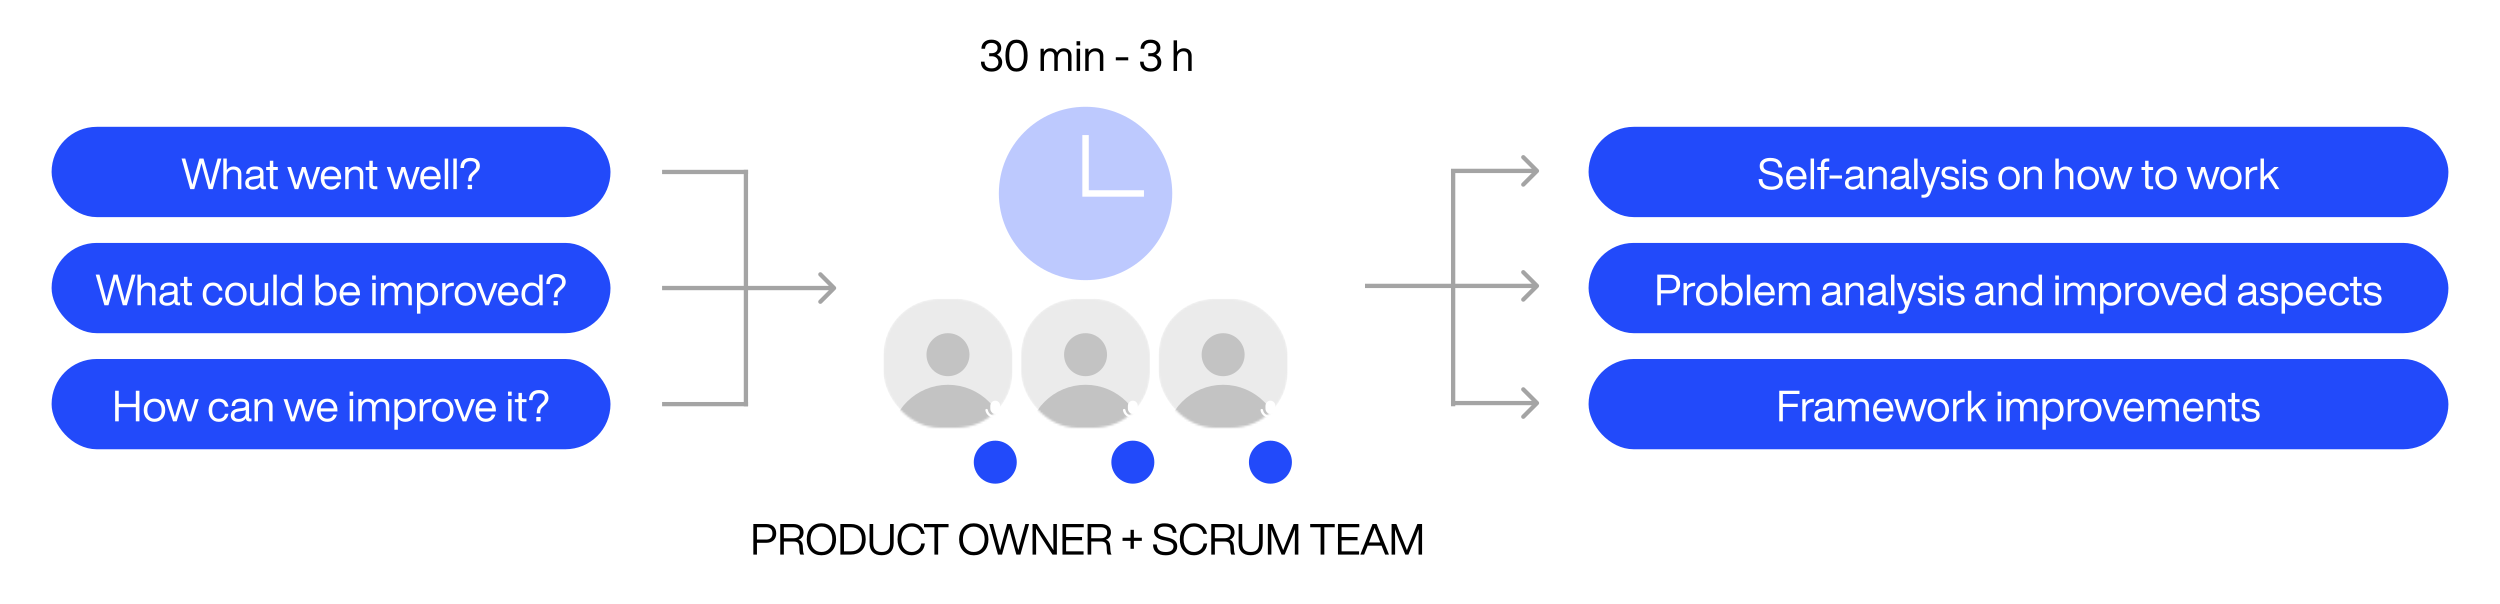 <svg width="1163" height="281" viewBox="0 0 1163 281" fill="none" xmlns="http://www.w3.org/2000/svg">
<rect width="1163" height="275" fill="white"/>
<rect x="24" y="59" width="260" height="42" rx="21" fill="#224AFA"/>
<path d="M99.306 80.78C98.686 82.96 98.246 84.66 97.966 85.88C97.506 84.1 97.046 82.38 96.606 80.74L94.666 73.76H92.786L90.846 80.74C90.406 82.38 89.946 84.1 89.486 85.88C89.206 84.66 88.746 82.96 88.146 80.78L86.206 73.76H84.466L88.506 88H90.386L92.426 80.74C92.986 78.7 93.426 77.08 93.726 75.92C94.006 77.08 94.446 78.7 95.026 80.74L97.066 88H98.946L102.986 73.76H101.246L99.306 80.78ZM108.642 77.44C107.322 77.44 106.262 78 105.482 79.1V73.76H103.882V88H105.482V82.16C105.482 81.1 105.762 80.28 106.342 79.72C106.902 79.16 107.562 78.88 108.322 78.88C109.882 78.88 110.682 79.66 110.682 81.18V88H112.282V81.02C112.282 79.9 111.962 79.02 111.322 78.38C110.682 77.76 109.782 77.44 108.642 77.44ZM123.122 86.7C122.742 86.7 122.562 86.54 122.562 86.2V80.44C122.562 78.44 121.262 77.44 118.682 77.44C116.002 77.44 114.602 78.58 114.482 80.86H116.082C116.122 80.1 116.342 79.58 116.742 79.28C117.142 78.98 117.782 78.82 118.682 78.82C119.522 78.82 120.102 78.96 120.462 79.2C120.822 79.46 121.002 79.88 121.002 80.44C121.002 81.28 120.462 81.74 119.382 81.86L117.902 82.02C115.342 82.3 114.082 83.36 114.082 85.22C114.082 86.18 114.402 86.94 115.042 87.46C115.682 87.98 116.582 88.24 117.722 88.24C119.242 88.24 120.362 87.7 121.082 86.58C121.162 87.58 121.742 88.06 122.822 88.06C123.142 88.06 123.422 88.04 123.702 88V86.7H123.122ZM117.802 86.88C117.122 86.88 116.602 86.74 116.262 86.44C115.902 86.14 115.742 85.72 115.742 85.18C115.742 84.64 115.922 84.22 116.282 83.92C116.642 83.64 117.262 83.44 118.142 83.32L119.642 83.14C120.242 83.08 120.702 82.94 121.002 82.7V83.92C121.002 84.88 120.682 85.6 120.042 86.1C119.402 86.62 118.642 86.88 117.802 86.88ZM129.241 77.68H127.121V74.76H125.521V77.68H123.821V79.08H125.521V85.92C125.521 87.36 126.381 88.06 128.101 88.06C128.421 88.06 128.801 88.04 129.241 88V86.66H128.301C127.501 86.66 127.121 86.38 127.121 85.78V79.08H129.241V77.68ZM145.821 82.34C145.181 84.42 144.821 85.66 144.721 86.06C144.701 86.02 144.321 84.78 143.601 82.34L142.161 77.68H140.481L139.041 82.34C138.721 83.34 138.361 84.58 137.941 86.1C137.541 84.74 137.181 83.48 136.821 82.34L135.361 77.68H133.641L137.081 88H138.761L140.261 83.22C140.661 81.98 141.001 80.82 141.321 79.72C141.481 80.36 141.841 81.54 142.361 83.22L143.881 88H145.561L149.001 77.68H147.281L145.821 82.34ZM158.702 82.84C158.702 81.3 158.282 80.02 157.442 78.98C156.602 77.96 155.442 77.44 153.962 77.44C152.522 77.44 151.382 77.94 150.522 78.92C149.642 79.92 149.202 81.22 149.202 82.84C149.202 84.5 149.642 85.82 150.542 86.78C151.422 87.76 152.562 88.24 154.002 88.24C155.162 88.24 156.122 87.94 156.882 87.34C157.642 86.74 158.162 85.9 158.442 84.86H156.782C156.382 86.14 155.462 86.78 154.042 86.78C153.082 86.78 152.342 86.5 151.802 85.94C151.242 85.38 150.942 84.52 150.862 83.4H158.702V82.84ZM153.962 78.9C154.822 78.9 155.522 79.2 156.062 79.76C156.582 80.32 156.902 81.06 156.982 81.96H150.902C151.022 80.98 151.362 80.22 151.902 79.7C152.422 79.18 153.122 78.9 153.962 78.9ZM165.36 77.44C163.98 77.44 162.9 78.04 162.12 79.22V77.68H160.6V88H162.2V82.16C162.2 81.1 162.48 80.28 163.06 79.72C163.62 79.16 164.28 78.88 165.04 78.88C166.6 78.88 167.4 79.66 167.4 81.18V88H169V81.02C169 79.9 168.68 79.02 168.04 78.38C167.4 77.76 166.5 77.44 165.36 77.44ZM175.531 77.68H173.411V74.76H171.811V77.68H170.111V79.08H171.811V85.92C171.811 87.36 172.671 88.06 174.391 88.06C174.711 88.06 175.091 88.04 175.531 88V86.66H174.591C173.791 86.66 173.411 86.38 173.411 85.78V79.08H175.531V77.68ZM192.11 82.34C191.47 84.42 191.11 85.66 191.01 86.06C190.99 86.02 190.61 84.78 189.89 82.34L188.45 77.68H186.77L185.33 82.34C185.01 83.34 184.65 84.58 184.23 86.1C183.83 84.74 183.47 83.48 183.11 82.34L181.65 77.68H179.93L183.37 88H185.05L186.55 83.22C186.95 81.98 187.29 80.82 187.61 79.72C187.77 80.36 188.13 81.54 188.65 83.22L190.17 88H191.85L195.29 77.68H193.57L192.11 82.34ZM204.991 82.84C204.991 81.3 204.571 80.02 203.731 78.98C202.891 77.96 201.731 77.44 200.251 77.44C198.811 77.44 197.671 77.94 196.811 78.92C195.931 79.92 195.491 81.22 195.491 82.84C195.491 84.5 195.931 85.82 196.831 86.78C197.711 87.76 198.851 88.24 200.291 88.24C201.451 88.24 202.411 87.94 203.171 87.34C203.931 86.74 204.451 85.9 204.731 84.86H203.071C202.671 86.14 201.751 86.78 200.331 86.78C199.371 86.78 198.631 86.5 198.091 85.94C197.531 85.38 197.231 84.52 197.151 83.4H204.991V82.84ZM200.251 78.9C201.111 78.9 201.811 79.2 202.351 79.76C202.871 80.32 203.191 81.06 203.271 81.96H197.191C197.311 80.98 197.651 80.22 198.191 79.7C198.711 79.18 199.411 78.9 200.251 78.9ZM208.489 88V73.76H206.889V88H208.489ZM212.493 88V73.76H210.893V88H212.493ZM219.377 84.28C219.397 83.42 219.477 82.82 219.637 82.5C219.857 82.02 220.357 81.46 221.137 80.8C221.857 80.18 222.397 79.6 222.737 79.06C223.057 78.52 223.237 77.9 223.237 77.22C223.237 76.02 222.837 75.08 222.057 74.42C221.277 73.78 220.197 73.44 218.837 73.44C217.377 73.44 216.237 73.84 215.437 74.64C214.617 75.44 214.197 76.62 214.197 78.14H215.837C215.897 77 216.177 76.18 216.677 75.7C217.177 75.22 217.917 74.96 218.897 74.96C220.657 74.96 221.537 75.72 221.537 77.24C221.537 77.6 221.437 77.96 221.257 78.3C221.177 78.46 221.097 78.58 221.017 78.68C220.817 78.96 220.417 79.38 219.777 79.94C218.917 80.7 218.377 81.36 218.157 81.9C217.917 82.5 217.797 83.3 217.797 84.28H219.377ZM219.597 88V86H217.577V88H219.597Z" fill="white"/>
<rect x="24" y="113" width="260" height="42" rx="21" fill="#224AFA"/>
<path d="M59.365 134.78C58.745 136.96 58.305 138.66 58.025 139.88C57.565 138.1 57.105 136.38 56.665 134.74L54.725 127.76H52.845L50.905 134.74C50.465 136.38 50.005 138.1 49.545 139.88C49.265 138.66 48.805 136.96 48.205 134.78L46.265 127.76H44.525L48.565 142H50.445L52.485 134.74C53.045 132.7 53.485 131.08 53.785 129.92C54.065 131.08 54.505 132.7 55.085 134.74L57.125 142H59.005L63.045 127.76H61.305L59.365 134.78ZM68.7 131.44C67.38 131.44 66.32 132 65.54 133.1V127.76H63.94V142H65.54V136.16C65.54 135.1 65.82 134.28 66.4 133.72C66.96 133.16 67.62 132.88 68.38 132.88C69.94 132.88 70.74 133.66 70.74 135.18V142H72.34V135.02C72.34 133.9 72.02 133.02 71.38 132.38C70.74 131.76 69.84 131.44 68.7 131.44ZM83.181 140.7C82.801 140.7 82.621 140.54 82.621 140.2V134.44C82.621 132.44 81.321 131.44 78.741 131.44C76.061 131.44 74.661 132.58 74.541 134.86H76.141C76.181 134.1 76.401 133.58 76.801 133.28C77.201 132.98 77.841 132.82 78.741 132.82C79.581 132.82 80.161 132.96 80.521 133.2C80.881 133.46 81.061 133.88 81.061 134.44C81.061 135.28 80.521 135.74 79.441 135.86L77.961 136.02C75.401 136.3 74.141 137.36 74.141 139.22C74.141 140.18 74.461 140.94 75.101 141.46C75.741 141.98 76.641 142.24 77.781 142.24C79.301 142.24 80.421 141.7 81.141 140.58C81.221 141.58 81.801 142.06 82.881 142.06C83.201 142.06 83.481 142.04 83.761 142V140.7H83.181ZM77.861 140.88C77.181 140.88 76.661 140.74 76.321 140.44C75.961 140.14 75.801 139.72 75.801 139.18C75.801 138.64 75.981 138.22 76.341 137.92C76.701 137.64 77.321 137.44 78.201 137.32L79.701 137.14C80.301 137.08 80.761 136.94 81.061 136.7V137.92C81.061 138.88 80.741 139.6 80.101 140.1C79.461 140.62 78.701 140.88 77.861 140.88ZM89.3 131.68H87.18V128.76H85.58V131.68H83.88V133.08H85.58V139.92C85.58 141.36 86.44 142.06 88.16 142.06C88.48 142.06 88.86 142.04 89.3 142V140.66H88.36C87.56 140.66 87.18 140.38 87.18 139.78V133.08H89.3V131.68ZM99.08 142.24C100.24 142.24 101.24 141.9 102.04 141.22C102.84 140.54 103.34 139.62 103.52 138.46H101.88C101.76 139.2 101.44 139.78 100.92 140.18C100.4 140.6 99.78 140.8 99.08 140.8C98.14 140.8 97.38 140.46 96.82 139.76C96.26 139.08 95.98 138.1 95.98 136.84C95.98 135.58 96.26 134.6 96.82 133.92C97.38 133.24 98.12 132.88 99.08 132.88C99.78 132.88 100.38 133.08 100.9 133.48C101.42 133.88 101.74 134.46 101.86 135.18H103.52C103.36 134.02 102.88 133.12 102.1 132.44C101.3 131.78 100.3 131.44 99.08 131.44C97.62 131.44 96.46 131.94 95.62 132.9C94.74 133.88 94.3 135.2 94.3 136.84C94.3 138.48 94.74 139.78 95.62 140.76C96.5 141.76 97.64 142.24 99.08 142.24ZM113.329 140.76C114.249 139.8 114.729 138.48 114.729 136.84C114.729 135.2 114.249 133.9 113.329 132.92C112.369 131.94 111.169 131.44 109.729 131.44C108.269 131.44 107.069 131.94 106.129 132.92C105.189 133.9 104.729 135.2 104.729 136.84C104.729 138.48 105.189 139.8 106.129 140.76C107.069 141.76 108.269 142.24 109.729 142.24C111.169 142.24 112.369 141.76 113.329 140.76ZM107.309 139.74C106.709 139.06 106.409 138.08 106.409 136.84C106.409 135.6 106.709 134.62 107.309 133.92C107.909 133.24 108.709 132.88 109.729 132.88C110.729 132.88 111.549 133.24 112.149 133.92C112.749 134.62 113.049 135.6 113.049 136.84C113.049 138.08 112.749 139.06 112.149 139.74C111.549 140.46 110.729 140.8 109.729 140.8C108.709 140.8 107.909 140.46 107.309 139.74ZM123.143 137.52C123.143 138.6 122.843 139.4 122.283 139.96C121.703 140.52 121.043 140.8 120.303 140.8C118.723 140.8 117.943 140.04 117.943 138.5V131.68H116.343V138.66C116.343 139.8 116.663 140.68 117.303 141.3C117.943 141.94 118.823 142.24 119.983 142.24C121.343 142.24 122.423 141.66 123.223 140.46V142H124.743V131.68H123.143V137.52ZM128.743 142V127.76H127.143V142H128.743ZM138.907 133.16C138.067 132.02 136.927 131.44 135.447 131.44C133.967 131.44 132.807 131.94 131.967 132.9C131.087 133.88 130.647 135.2 130.647 136.84C130.647 138.48 131.087 139.78 131.967 140.76C132.827 141.76 133.987 142.24 135.447 142.24C136.967 142.24 138.147 141.64 138.987 140.4V142H140.507V127.76H138.907V133.16ZM133.227 139.78C132.627 139.1 132.327 138.16 132.327 136.92C132.327 135.68 132.627 134.7 133.227 133.98C133.827 133.26 134.647 132.88 135.647 132.88C136.647 132.88 137.467 133.24 138.067 133.94C138.667 134.66 138.967 135.62 138.967 136.84C138.967 138.08 138.667 139.06 138.067 139.74C137.467 140.46 136.647 140.8 135.647 140.8C134.627 140.8 133.827 140.46 133.227 139.78ZM151.774 131.44C150.294 131.44 149.134 132.02 148.314 133.16V127.76H146.714V142H148.234V140.4C149.054 141.64 150.234 142.24 151.774 142.24C153.214 142.24 154.394 141.76 155.274 140.76C156.134 139.78 156.574 138.48 156.574 136.84C156.574 135.2 156.134 133.9 155.274 132.9C154.394 131.94 153.214 131.44 151.774 131.44ZM151.574 140.8C150.554 140.8 149.754 140.46 149.154 139.74C148.554 139.06 148.254 138.08 148.254 136.84C148.254 135.6 148.554 134.62 149.154 133.92C149.754 133.24 150.554 132.88 151.574 132.88C152.594 132.88 153.394 133.24 153.994 133.92C154.594 134.6 154.894 135.56 154.894 136.76C154.894 138 154.574 139 153.974 139.72C153.374 140.44 152.574 140.8 151.574 140.8ZM167.471 136.84C167.471 135.3 167.051 134.02 166.211 132.98C165.371 131.96 164.211 131.44 162.731 131.44C161.291 131.44 160.151 131.94 159.291 132.92C158.411 133.92 157.971 135.22 157.971 136.84C157.971 138.5 158.411 139.82 159.311 140.78C160.191 141.76 161.331 142.24 162.771 142.24C163.931 142.24 164.891 141.94 165.651 141.34C166.411 140.74 166.931 139.9 167.211 138.86H165.551C165.151 140.14 164.231 140.78 162.811 140.78C161.851 140.78 161.111 140.5 160.571 139.94C160.011 139.38 159.711 138.52 159.631 137.4H167.471V136.84ZM162.731 132.9C163.591 132.9 164.291 133.2 164.831 133.76C165.351 134.32 165.671 135.06 165.751 135.96H159.671C159.791 134.98 160.131 134.22 160.671 133.7C161.191 133.18 161.891 132.9 162.731 132.9ZM174.819 130.12V128.16H173.119V130.12H174.819ZM174.779 142V131.68H173.179V142H174.779ZM188.042 131.44C186.642 131.44 185.582 132.1 184.862 133.38C184.282 132.1 183.222 131.44 181.682 131.44C180.362 131.44 179.382 132.04 178.702 133.2V131.68H177.182V142H178.782V136.36C178.782 135.26 179.022 134.4 179.542 133.8C180.042 133.2 180.662 132.88 181.422 132.88C182.862 132.88 183.582 133.64 183.582 135.16V142H185.182V136.36C185.182 135.26 185.422 134.4 185.922 133.8C186.422 133.2 187.062 132.88 187.822 132.88C189.262 132.88 189.982 133.64 189.982 135.16V142H191.582V135C191.582 133.92 191.262 133.06 190.642 132.42C190.022 131.78 189.162 131.44 188.042 131.44ZM199.039 131.44C197.499 131.44 196.319 132.06 195.499 133.28V131.68H193.979V145.92H195.579V140.52C196.399 141.68 197.559 142.24 199.039 142.24C200.479 142.24 201.659 141.76 202.539 140.76C203.399 139.78 203.839 138.48 203.839 136.84C203.839 135.2 203.399 133.9 202.539 132.9C201.659 131.94 200.479 131.44 199.039 131.44ZM198.839 140.8C197.819 140.8 197.019 140.46 196.419 139.74C195.819 139.06 195.519 138.08 195.519 136.84C195.519 135.6 195.819 134.62 196.419 133.92C197.019 133.24 197.819 132.88 198.839 132.88C199.859 132.88 200.659 133.24 201.259 133.92C201.859 134.6 202.159 135.56 202.159 136.76C202.159 138 201.839 139 201.239 139.72C200.639 140.44 199.839 140.8 198.839 140.8ZM210.577 131.52C209.057 131.52 207.937 132.18 207.257 133.5V131.68H205.737V142H207.337V136.12C207.337 135.16 207.617 134.4 208.217 133.88C208.817 133.36 209.637 133.08 210.717 133.08H211.117V131.54C211.017 131.54 210.837 131.52 210.577 131.52ZM220.107 140.76C221.027 139.8 221.507 138.48 221.507 136.84C221.507 135.2 221.027 133.9 220.107 132.92C219.147 131.94 217.947 131.44 216.507 131.44C215.047 131.44 213.847 131.94 212.907 132.92C211.967 133.9 211.507 135.2 211.507 136.84C211.507 138.48 211.967 139.8 212.907 140.76C213.847 141.76 215.047 142.24 216.507 142.24C217.947 142.24 219.147 141.76 220.107 140.76ZM214.087 139.74C213.487 139.06 213.187 138.08 213.187 136.84C213.187 135.6 213.487 134.62 214.087 133.92C214.687 133.24 215.487 132.88 216.507 132.88C217.507 132.88 218.327 133.24 218.927 133.92C219.527 134.62 219.827 135.6 219.827 136.84C219.827 138.08 219.527 139.06 218.927 139.74C218.327 140.46 217.507 140.8 216.507 140.8C215.487 140.8 214.687 140.46 214.087 139.74ZM228.067 136.26C227.327 138.24 226.847 139.58 226.607 140.28C226.467 139.88 225.987 138.54 225.147 136.28L223.447 131.68H221.707L225.747 142H227.427L231.487 131.68H229.767L228.067 136.26ZM241.182 136.84C241.182 135.3 240.762 134.02 239.922 132.98C239.082 131.96 237.922 131.44 236.442 131.44C235.002 131.44 233.862 131.94 233.002 132.92C232.122 133.92 231.682 135.22 231.682 136.84C231.682 138.5 232.122 139.82 233.022 140.78C233.902 141.76 235.042 142.24 236.482 142.24C237.642 142.24 238.602 141.94 239.362 141.34C240.122 140.74 240.642 139.9 240.922 138.86H239.262C238.862 140.14 237.942 140.78 236.522 140.78C235.562 140.78 234.822 140.5 234.282 139.94C233.722 139.38 233.422 138.52 233.342 137.4H241.182V136.84ZM236.442 132.9C237.302 132.9 238.002 133.2 238.542 133.76C239.062 134.32 239.382 135.06 239.462 135.96H233.382C233.502 134.98 233.842 134.22 234.382 133.7C234.902 133.18 235.602 132.9 236.442 132.9ZM250.841 133.16C250.001 132.02 248.861 131.44 247.381 131.44C245.901 131.44 244.741 131.94 243.901 132.9C243.021 133.88 242.581 135.2 242.581 136.84C242.581 138.48 243.021 139.78 243.901 140.76C244.761 141.76 245.921 142.24 247.381 142.24C248.901 142.24 250.081 141.64 250.921 140.4V142H252.441V127.76H250.841V133.16ZM245.161 139.78C244.561 139.1 244.261 138.16 244.261 136.92C244.261 135.68 244.561 134.7 245.161 133.98C245.761 133.26 246.581 132.88 247.581 132.88C248.581 132.88 249.401 133.24 250.001 133.94C250.601 134.66 250.901 135.62 250.901 136.84C250.901 138.08 250.601 139.06 250.001 139.74C249.401 140.46 248.581 140.8 247.581 140.8C246.561 140.8 245.761 140.46 245.161 139.78ZM259.319 138.28C259.339 137.42 259.419 136.82 259.579 136.5C259.799 136.02 260.299 135.46 261.079 134.8C261.799 134.18 262.339 133.6 262.679 133.06C262.999 132.52 263.179 131.9 263.179 131.22C263.179 130.02 262.779 129.08 261.999 128.42C261.219 127.78 260.139 127.44 258.779 127.44C257.319 127.44 256.179 127.84 255.379 128.64C254.559 129.44 254.139 130.62 254.139 132.14H255.779C255.839 131 256.119 130.18 256.619 129.7C257.119 129.22 257.859 128.96 258.839 128.96C260.599 128.96 261.479 129.72 261.479 131.24C261.479 131.6 261.379 131.96 261.199 132.3C261.119 132.46 261.039 132.58 260.959 132.68C260.759 132.96 260.359 133.38 259.719 133.94C258.859 134.7 258.319 135.36 258.099 135.9C257.859 136.5 257.739 137.3 257.739 138.28H259.319ZM259.539 142V140H257.519V142H259.539Z" fill="white"/>
<rect x="24" y="167" width="260" height="42" rx="21" fill="#224AFA"/>
<path d="M63.182 187.88H55.242V181.76H53.562V196H55.242V189.44H63.182V196H64.862V181.76H63.182V187.88ZM75.468 194.76C76.388 193.8 76.868 192.48 76.868 190.84C76.868 189.2 76.388 187.9 75.468 186.92C74.508 185.94 73.308 185.44 71.868 185.44C70.408 185.44 69.208 185.94 68.268 186.92C67.328 187.9 66.868 189.2 66.868 190.84C66.868 192.48 67.328 193.8 68.268 194.76C69.208 195.76 70.408 196.24 71.868 196.24C73.308 196.24 74.508 195.76 75.468 194.76ZM69.448 193.74C68.848 193.06 68.548 192.08 68.548 190.84C68.548 189.6 68.848 188.62 69.448 187.92C70.048 187.24 70.848 186.88 71.868 186.88C72.868 186.88 73.688 187.24 74.288 187.92C74.888 188.62 75.188 189.6 75.188 190.84C75.188 192.08 74.888 193.06 74.288 193.74C73.688 194.46 72.868 194.8 71.868 194.8C70.848 194.8 70.048 194.46 69.448 193.74ZM89.249 190.34C88.609 192.42 88.249 193.66 88.149 194.06C88.129 194.02 87.749 192.78 87.029 190.34L85.589 185.68H83.909L82.469 190.34C82.149 191.34 81.789 192.58 81.369 194.1C80.969 192.74 80.609 191.48 80.249 190.34L78.789 185.68H77.069L80.509 196H82.189L83.689 191.22C84.089 189.98 84.429 188.82 84.749 187.72C84.909 188.36 85.269 189.54 85.789 191.22L87.309 196H88.989L92.429 185.68H90.709L89.249 190.34ZM101.824 196.24C102.984 196.24 103.984 195.9 104.784 195.22C105.584 194.54 106.084 193.62 106.264 192.46H104.624C104.504 193.2 104.184 193.78 103.664 194.18C103.144 194.6 102.524 194.8 101.824 194.8C100.884 194.8 100.124 194.46 99.564 193.76C99.004 193.08 98.724 192.1 98.724 190.84C98.724 189.58 99.004 188.6 99.564 187.92C100.124 187.24 100.864 186.88 101.824 186.88C102.524 186.88 103.124 187.08 103.644 187.48C104.164 187.88 104.484 188.46 104.604 189.18H106.264C106.104 188.02 105.624 187.12 104.844 186.44C104.044 185.78 103.044 185.44 101.824 185.44C100.364 185.44 99.204 185.94 98.364 186.9C97.484 187.88 97.044 189.2 97.044 190.84C97.044 192.48 97.484 193.78 98.364 194.76C99.244 195.76 100.384 196.24 101.824 196.24ZM116.413 194.7C116.033 194.7 115.853 194.54 115.853 194.2V188.44C115.853 186.44 114.553 185.44 111.973 185.44C109.293 185.44 107.893 186.58 107.773 188.86H109.373C109.413 188.1 109.633 187.58 110.033 187.28C110.433 186.98 111.073 186.82 111.973 186.82C112.813 186.82 113.393 186.96 113.753 187.2C114.113 187.46 114.293 187.88 114.293 188.44C114.293 189.28 113.753 189.74 112.673 189.86L111.193 190.02C108.633 190.3 107.373 191.36 107.373 193.22C107.373 194.18 107.693 194.94 108.333 195.46C108.973 195.98 109.873 196.24 111.013 196.24C112.533 196.24 113.653 195.7 114.373 194.58C114.453 195.58 115.033 196.06 116.113 196.06C116.433 196.06 116.713 196.04 116.993 196V194.7H116.413ZM111.093 194.88C110.413 194.88 109.893 194.74 109.553 194.44C109.193 194.14 109.033 193.72 109.033 193.18C109.033 192.64 109.213 192.22 109.573 191.92C109.933 191.64 110.553 191.44 111.433 191.32L112.933 191.14C113.533 191.08 113.993 190.94 114.293 190.7V191.92C114.293 192.88 113.973 193.6 113.333 194.1C112.693 194.62 111.933 194.88 111.093 194.88ZM123.163 185.44C121.783 185.44 120.703 186.04 119.923 187.22V185.68H118.403V196H120.003V190.16C120.003 189.1 120.283 188.28 120.863 187.72C121.423 187.16 122.083 186.88 122.843 186.88C124.403 186.88 125.203 187.66 125.203 189.18V196H126.803V189.02C126.803 187.9 126.483 187.02 125.843 186.38C125.203 185.76 124.303 185.44 123.163 185.44ZM144.093 190.34C143.453 192.42 143.093 193.66 142.993 194.06C142.973 194.02 142.593 192.78 141.873 190.34L140.433 185.68H138.753L137.313 190.34C136.993 191.34 136.633 192.58 136.213 194.1C135.813 192.74 135.453 191.48 135.093 190.34L133.633 185.68H131.913L135.353 196H137.033L138.533 191.22C138.933 189.98 139.273 188.82 139.593 187.72C139.753 188.36 140.113 189.54 140.633 191.22L142.153 196H143.833L147.273 185.68H145.553L144.093 190.34ZM156.973 190.84C156.973 189.3 156.553 188.02 155.713 186.98C154.873 185.96 153.713 185.44 152.233 185.44C150.793 185.44 149.653 185.94 148.793 186.92C147.913 187.92 147.473 189.22 147.473 190.84C147.473 192.5 147.913 193.82 148.813 194.78C149.693 195.76 150.833 196.24 152.273 196.24C153.433 196.24 154.393 195.94 155.153 195.34C155.913 194.74 156.433 193.9 156.713 192.86H155.053C154.653 194.14 153.733 194.78 152.313 194.78C151.353 194.78 150.613 194.5 150.073 193.94C149.513 193.38 149.213 192.52 149.133 191.4H156.973V190.84ZM152.233 186.9C153.093 186.9 153.793 187.2 154.333 187.76C154.853 188.32 155.173 189.06 155.253 189.96H149.173C149.293 188.98 149.633 188.22 150.173 187.7C150.693 187.18 151.393 186.9 152.233 186.9ZM164.32 184.12V182.16H162.62V184.12H164.32ZM164.28 196V185.68H162.68V196H164.28ZM177.544 185.44C176.144 185.44 175.084 186.1 174.364 187.38C173.784 186.1 172.724 185.44 171.184 185.44C169.864 185.44 168.884 186.04 168.204 187.2V185.68H166.684V196H168.284V190.36C168.284 189.26 168.524 188.4 169.044 187.8C169.544 187.2 170.164 186.88 170.924 186.88C172.364 186.88 173.084 187.64 173.084 189.16V196H174.684V190.36C174.684 189.26 174.924 188.4 175.424 187.8C175.924 187.2 176.564 186.88 177.324 186.88C178.764 186.88 179.484 187.64 179.484 189.16V196H181.084V189C181.084 187.92 180.764 187.06 180.144 186.42C179.524 185.78 178.664 185.44 177.544 185.44ZM188.541 185.44C187.001 185.44 185.821 186.06 185.001 187.28V185.68H183.481V199.92H185.081V194.52C185.901 195.68 187.061 196.24 188.541 196.24C189.981 196.24 191.161 195.76 192.041 194.76C192.901 193.78 193.341 192.48 193.341 190.84C193.341 189.2 192.901 187.9 192.041 186.9C191.161 185.94 189.981 185.44 188.541 185.44ZM188.341 194.8C187.321 194.8 186.521 194.46 185.921 193.74C185.321 193.06 185.021 192.08 185.021 190.84C185.021 189.6 185.321 188.62 185.921 187.92C186.521 187.24 187.321 186.88 188.341 186.88C189.361 186.88 190.161 187.24 190.761 187.92C191.361 188.6 191.661 189.56 191.661 190.76C191.661 192 191.341 193 190.741 193.72C190.141 194.44 189.341 194.8 188.341 194.8ZM200.079 185.52C198.559 185.52 197.439 186.18 196.759 187.5V185.68H195.239V196H196.839V190.12C196.839 189.16 197.119 188.4 197.719 187.88C198.319 187.36 199.139 187.08 200.219 187.08H200.619V185.54C200.519 185.54 200.339 185.52 200.079 185.52ZM209.609 194.76C210.529 193.8 211.009 192.48 211.009 190.84C211.009 189.2 210.529 187.9 209.609 186.92C208.649 185.94 207.449 185.44 206.009 185.44C204.549 185.44 203.349 185.94 202.409 186.92C201.469 187.9 201.009 189.2 201.009 190.84C201.009 192.48 201.469 193.8 202.409 194.76C203.349 195.76 204.549 196.24 206.009 196.24C207.449 196.24 208.649 195.76 209.609 194.76ZM203.589 193.74C202.989 193.06 202.689 192.08 202.689 190.84C202.689 189.6 202.989 188.62 203.589 187.92C204.189 187.24 204.989 186.88 206.009 186.88C207.009 186.88 207.829 187.24 208.429 187.92C209.029 188.62 209.329 189.6 209.329 190.84C209.329 192.08 209.029 193.06 208.429 193.74C207.829 194.46 207.009 194.8 206.009 194.8C204.989 194.8 204.189 194.46 203.589 193.74ZM217.569 190.26C216.829 192.24 216.349 193.58 216.109 194.28C215.969 193.88 215.489 192.54 214.649 190.28L212.949 185.68H211.209L215.249 196H216.929L220.989 185.68H219.269L217.569 190.26ZM230.684 190.84C230.684 189.3 230.264 188.02 229.424 186.98C228.584 185.96 227.424 185.44 225.944 185.44C224.504 185.44 223.364 185.94 222.504 186.92C221.624 187.92 221.184 189.22 221.184 190.84C221.184 192.5 221.624 193.82 222.524 194.78C223.404 195.76 224.544 196.24 225.984 196.24C227.144 196.24 228.104 195.94 228.864 195.34C229.624 194.74 230.144 193.9 230.424 192.86H228.764C228.364 194.14 227.444 194.78 226.024 194.78C225.064 194.78 224.324 194.5 223.784 193.94C223.224 193.38 222.924 192.52 222.844 191.4H230.684V190.84ZM225.944 186.9C226.804 186.9 227.504 187.2 228.044 187.76C228.564 188.32 228.884 189.06 228.964 189.96H222.884C223.004 188.98 223.344 188.22 223.884 187.7C224.404 187.18 225.104 186.9 225.944 186.9ZM238.031 184.12V182.16H236.331V184.12H238.031ZM237.991 196V185.68H236.391V196H237.991ZM244.915 185.68H242.795V182.76H241.195V185.68H239.495V187.08H241.195V193.92C241.195 195.36 242.055 196.06 243.775 196.06C244.095 196.06 244.475 196.04 244.915 196V194.66H243.975C243.175 194.66 242.795 194.38 242.795 193.78V187.08H244.915V185.68ZM251.282 192.28C251.302 191.42 251.382 190.82 251.542 190.5C251.762 190.02 252.262 189.46 253.042 188.8C253.762 188.18 254.302 187.6 254.642 187.06C254.962 186.52 255.142 185.9 255.142 185.22C255.142 184.02 254.742 183.08 253.962 182.42C253.182 181.78 252.102 181.44 250.742 181.44C249.282 181.44 248.142 181.84 247.342 182.64C246.522 183.44 246.102 184.62 246.102 186.14H247.742C247.802 185 248.082 184.18 248.582 183.7C249.082 183.22 249.822 182.96 250.802 182.96C252.562 182.96 253.442 183.72 253.442 185.24C253.442 185.6 253.342 185.96 253.162 186.3C253.082 186.46 253.002 186.58 252.922 186.68C252.722 186.96 252.322 187.38 251.682 187.94C250.822 188.7 250.282 189.36 250.062 189.9C249.822 190.5 249.702 191.3 249.702 192.28H251.282ZM251.502 196V194H249.482V196H251.502Z" fill="white"/>
<rect x="739" y="59" width="400" height="42" rx="21" fill="#224AFA"/>
<path d="M824.055 88.32C825.715 88.32 827.015 87.96 827.975 87.2C828.915 86.46 829.395 85.44 829.395 84.14C829.395 83.08 829.035 82.22 828.355 81.58C827.655 80.94 826.515 80.44 824.955 80.08L823.695 79.8C822.375 79.52 821.495 79.18 821.055 78.78C820.575 78.4 820.355 77.86 820.355 77.16C820.355 76.48 820.615 75.94 821.155 75.54C821.695 75.16 822.475 74.96 823.475 74.96C824.795 74.96 825.735 75.2 826.315 75.68C826.895 76.16 827.235 76.9 827.315 77.9H829.035C829.015 77.3 828.915 76.74 828.715 76.22C828.515 75.72 828.215 75.26 827.815 74.82C827.395 74.38 826.815 74.04 826.075 73.8C825.335 73.56 824.475 73.44 823.475 73.44C821.995 73.44 820.815 73.78 819.935 74.46C819.055 75.14 818.615 76.04 818.615 77.16C818.615 78.32 818.975 79.2 819.695 79.84C820.415 80.48 821.495 80.96 822.935 81.28L824.195 81.56C825.475 81.84 826.355 82.18 826.875 82.56C827.395 82.94 827.655 83.46 827.655 84.14C827.655 85.02 827.335 85.68 826.715 86.12C826.095 86.58 825.215 86.8 824.055 86.8C821.295 86.8 819.915 85.64 819.875 83.3H818.135C818.135 84.98 818.675 86.22 819.715 87.06C820.755 87.9 822.195 88.32 824.055 88.32ZM840.391 82.84C840.391 81.3 839.971 80.02 839.131 78.98C838.291 77.96 837.131 77.44 835.651 77.44C834.211 77.44 833.071 77.94 832.211 78.92C831.331 79.92 830.891 81.22 830.891 82.84C830.891 84.5 831.331 85.82 832.231 86.78C833.111 87.76 834.251 88.24 835.691 88.24C836.851 88.24 837.811 87.94 838.571 87.34C839.331 86.74 839.851 85.9 840.131 84.86H838.471C838.071 86.14 837.151 86.78 835.731 86.78C834.771 86.78 834.031 86.5 833.491 85.94C832.931 85.38 832.631 84.52 832.551 83.4H840.391V82.84ZM835.651 78.9C836.511 78.9 837.211 79.2 837.751 79.76C838.271 80.32 838.591 81.06 838.671 81.96H832.591C832.711 80.98 833.051 80.22 833.591 79.7C834.111 79.18 834.811 78.9 835.651 78.9ZM843.89 88V73.76H842.29V88H843.89ZM850.994 75.12V73.76C850.554 73.74 850.214 73.72 849.974 73.72C848.054 73.72 847.094 74.7 847.094 76.62V77.68H845.394V79.08H847.094V88H848.694V79.08H850.894V77.68H848.694V76.58C848.694 75.62 849.154 75.12 850.074 75.12H850.994ZM856.889 83.08V81.64H851.109V83.08H856.889ZM867.331 86.7C866.951 86.7 866.771 86.54 866.771 86.2V80.44C866.771 78.44 865.471 77.44 862.891 77.44C860.211 77.44 858.811 78.58 858.691 80.86H860.291C860.331 80.1 860.551 79.58 860.951 79.28C861.351 78.98 861.991 78.82 862.891 78.82C863.731 78.82 864.311 78.96 864.671 79.2C865.031 79.46 865.211 79.88 865.211 80.44C865.211 81.28 864.671 81.74 863.591 81.86L862.111 82.02C859.551 82.3 858.291 83.36 858.291 85.22C858.291 86.18 858.611 86.94 859.251 87.46C859.891 87.98 860.791 88.24 861.931 88.24C863.451 88.24 864.571 87.7 865.291 86.58C865.371 87.58 865.951 88.06 867.031 88.06C867.351 88.06 867.631 88.04 867.911 88V86.7H867.331ZM862.011 86.88C861.331 86.88 860.811 86.74 860.471 86.44C860.111 86.14 859.951 85.72 859.951 85.18C859.951 84.64 860.131 84.22 860.491 83.92C860.851 83.64 861.471 83.44 862.351 83.32L863.851 83.14C864.451 83.08 864.911 82.94 865.211 82.7V83.92C865.211 84.88 864.891 85.6 864.251 86.1C863.611 86.62 862.851 86.88 862.011 86.88ZM874.081 77.44C872.701 77.44 871.621 78.04 870.841 79.22V77.68H869.321V88H870.921V82.16C870.921 81.1 871.201 80.28 871.781 79.72C872.341 79.16 873.001 78.88 873.761 78.88C875.321 78.88 876.121 79.66 876.121 81.18V88H877.721V81.02C877.721 79.9 877.401 79.02 876.761 78.38C876.121 77.76 875.221 77.44 874.081 77.44ZM888.562 86.7C888.182 86.7 888.002 86.54 888.002 86.2V80.44C888.002 78.44 886.702 77.44 884.122 77.44C881.442 77.44 880.042 78.58 879.922 80.86H881.522C881.562 80.1 881.782 79.58 882.182 79.28C882.582 78.98 883.222 78.82 884.122 78.82C884.962 78.82 885.542 78.96 885.902 79.2C886.262 79.46 886.442 79.88 886.442 80.44C886.442 81.28 885.902 81.74 884.822 81.86L883.342 82.02C880.782 82.3 879.522 83.36 879.522 85.22C879.522 86.18 879.842 86.94 880.482 87.46C881.122 87.98 882.022 88.24 883.162 88.24C884.682 88.24 885.802 87.7 886.522 86.58C886.602 87.58 887.182 88.06 888.262 88.06C888.582 88.06 888.862 88.04 889.142 88V86.7H888.562ZM883.242 86.88C882.562 86.88 882.042 86.74 881.702 86.44C881.342 86.14 881.182 85.72 881.182 85.18C881.182 84.64 881.362 84.22 881.722 83.92C882.082 83.64 882.702 83.44 883.582 83.32L885.082 83.14C885.682 83.08 886.142 82.94 886.442 82.7V83.92C886.442 84.88 886.122 85.6 885.482 86.1C884.842 86.62 884.082 86.88 883.242 86.88ZM892.054 88V73.76H890.454V88H892.054ZM899.343 81.96C898.743 83.72 898.243 85.2 897.863 86.44C897.383 85 896.903 83.5 896.383 81.98L894.923 77.68H893.163L897.043 88.34L896.683 89.3C896.343 90.16 895.723 90.58 894.803 90.58H893.863V91.92C894.203 91.96 894.523 91.98 894.823 91.98C895.683 91.98 896.383 91.82 896.923 91.46C897.443 91.1 897.863 90.5 898.183 89.62L902.543 77.68H900.803L899.343 81.96ZM907.278 88.24C908.558 88.24 909.558 87.98 910.278 87.44C910.998 86.9 911.378 86.14 911.378 85.16C911.378 84.32 911.098 83.68 910.538 83.2C909.978 82.74 909.078 82.38 907.818 82.12L906.898 81.94C906.138 81.78 905.618 81.6 905.298 81.36C904.978 81.14 904.818 80.8 904.818 80.34C904.818 79.86 904.998 79.5 905.377 79.22C905.738 78.96 906.278 78.82 906.978 78.82C907.838 78.82 908.478 78.98 908.898 79.28C909.298 79.6 909.538 80.12 909.578 80.86H911.178C911.098 78.58 909.698 77.44 906.978 77.44C905.818 77.44 904.898 77.72 904.218 78.24C903.538 78.76 903.218 79.48 903.218 80.36C903.218 82 904.278 83 906.438 83.4L907.398 83.58C908.278 83.76 908.898 83.96 909.238 84.2C909.578 84.44 909.758 84.8 909.758 85.26C909.758 86.34 908.918 86.86 907.278 86.86C906.358 86.86 905.698 86.7 905.278 86.38C904.858 86.06 904.598 85.5 904.518 84.72H902.898C903.058 87.08 904.518 88.24 907.278 88.24ZM914.613 76.12V74.16H912.913V76.12H914.613ZM914.573 88V77.68H912.973V88H914.573ZM920.617 88.24C921.897 88.24 922.897 87.98 923.617 87.44C924.337 86.9 924.717 86.14 924.717 85.16C924.717 84.32 924.437 83.68 923.877 83.2C923.317 82.74 922.417 82.38 921.157 82.12L920.237 81.94C919.477 81.78 918.957 81.6 918.637 81.36C918.317 81.14 918.157 80.8 918.157 80.34C918.157 79.86 918.337 79.5 918.717 79.22C919.077 78.96 919.617 78.82 920.317 78.82C921.177 78.82 921.817 78.98 922.237 79.28C922.637 79.6 922.877 80.12 922.917 80.86H924.517C924.437 78.58 923.037 77.44 920.317 77.44C919.157 77.44 918.237 77.72 917.557 78.24C916.877 78.76 916.557 79.48 916.557 80.36C916.557 82 917.617 83 919.777 83.4L920.737 83.58C921.617 83.76 922.237 83.96 922.577 84.2C922.917 84.44 923.097 84.8 923.097 85.26C923.097 86.34 922.257 86.86 920.617 86.86C919.697 86.86 919.037 86.7 918.617 86.38C918.197 86.06 917.937 85.5 917.857 84.72H916.237C916.397 87.08 917.857 88.24 920.617 88.24ZM938.222 86.76C939.142 85.8 939.622 84.48 939.622 82.84C939.622 81.2 939.142 79.9 938.222 78.92C937.262 77.94 936.062 77.44 934.622 77.44C933.162 77.44 931.962 77.94 931.022 78.92C930.082 79.9 929.622 81.2 929.622 82.84C929.622 84.48 930.082 85.8 931.022 86.76C931.962 87.76 933.162 88.24 934.622 88.24C936.062 88.24 937.262 87.76 938.222 86.76ZM932.202 85.74C931.602 85.06 931.302 84.08 931.302 82.84C931.302 81.6 931.602 80.62 932.202 79.92C932.802 79.24 933.602 78.88 934.622 78.88C935.622 78.88 936.442 79.24 937.042 79.92C937.642 80.62 937.942 81.6 937.942 82.84C937.942 84.08 937.642 85.06 937.042 85.74C936.442 86.46 935.622 86.8 934.622 86.8C933.602 86.8 932.802 86.46 932.202 85.74ZM946.288 77.44C944.908 77.44 943.828 78.04 943.048 79.22V77.68H941.528V88H943.128V82.16C943.128 81.1 943.408 80.28 943.988 79.72C944.548 79.16 945.208 78.88 945.968 78.88C947.528 78.88 948.328 79.66 948.328 81.18V88H949.928V81.02C949.928 79.9 949.608 79.02 948.968 78.38C948.328 77.76 947.428 77.44 946.288 77.44ZM960.898 77.44C959.578 77.44 958.518 78 957.738 79.1V73.76H956.138V88H957.738V82.16C957.738 81.1 958.018 80.28 958.598 79.72C959.158 79.16 959.818 78.88 960.578 78.88C962.138 78.88 962.938 79.66 962.938 81.18V88H964.538V81.02C964.538 79.9 964.218 79.02 963.578 78.38C962.938 77.76 962.038 77.44 960.898 77.44ZM975.038 86.76C975.958 85.8 976.438 84.48 976.438 82.84C976.438 81.2 975.958 79.9 975.038 78.92C974.078 77.94 972.878 77.44 971.438 77.44C969.978 77.44 968.778 77.94 967.838 78.92C966.898 79.9 966.438 81.2 966.438 82.84C966.438 84.48 966.898 85.8 967.838 86.76C968.778 87.76 969.978 88.24 971.438 88.24C972.878 88.24 974.078 87.76 975.038 86.76ZM969.018 85.74C968.418 85.06 968.118 84.08 968.118 82.84C968.118 81.6 968.418 80.62 969.018 79.92C969.618 79.24 970.418 78.88 971.438 78.88C972.438 78.88 973.258 79.24 973.858 79.92C974.458 80.62 974.758 81.6 974.758 82.84C974.758 84.08 974.458 85.06 973.858 85.74C973.258 86.46 972.438 86.8 971.438 86.8C970.418 86.8 969.618 86.46 969.018 85.74ZM988.819 82.34C988.179 84.42 987.819 85.66 987.719 86.06C987.699 86.02 987.319 84.78 986.599 82.34L985.159 77.68H983.479L982.039 82.34C981.719 83.34 981.359 84.58 980.939 86.1C980.539 84.74 980.179 83.48 979.819 82.34L978.359 77.68H976.639L980.079 88H981.759L983.259 83.22C983.659 81.98 983.999 80.82 984.319 79.72C984.479 80.36 984.839 81.54 985.359 83.22L986.879 88H988.559L991.999 77.68H990.279L988.819 82.34ZM1001.63 77.68H999.514V74.76H997.914V77.68H996.214V79.08H997.914V85.92C997.914 87.36 998.774 88.06 1000.49 88.06C1000.81 88.06 1001.19 88.04 1001.63 88V86.66H1000.69C999.894 86.66 999.514 86.38 999.514 85.78V79.08H1001.63V77.68ZM1011.23 86.76C1012.15 85.8 1012.63 84.48 1012.63 82.84C1012.63 81.2 1012.15 79.9 1011.23 78.92C1010.27 77.94 1009.07 77.44 1007.63 77.44C1006.17 77.44 1004.97 77.94 1004.03 78.92C1003.09 79.9 1002.63 81.2 1002.63 82.84C1002.63 84.48 1003.09 85.8 1004.03 86.76C1004.97 87.76 1006.17 88.24 1007.63 88.24C1009.07 88.24 1010.27 87.76 1011.23 86.76ZM1005.21 85.74C1004.61 85.06 1004.31 84.08 1004.31 82.84C1004.31 81.6 1004.61 80.62 1005.21 79.92C1005.81 79.24 1006.61 78.88 1007.63 78.88C1008.63 78.88 1009.45 79.24 1010.05 79.92C1010.65 80.62 1010.95 81.6 1010.95 82.84C1010.95 84.08 1010.65 85.06 1010.05 85.74C1009.45 86.46 1008.63 86.8 1007.63 86.8C1006.61 86.8 1005.81 86.46 1005.21 85.74ZM1029.42 82.34C1028.78 84.42 1028.42 85.66 1028.32 86.06C1028.3 86.02 1027.92 84.78 1027.2 82.34L1025.76 77.68H1024.08L1022.64 82.34C1022.32 83.34 1021.96 84.58 1021.54 86.1C1021.14 84.74 1020.78 83.48 1020.42 82.34L1018.96 77.68H1017.24L1020.68 88H1022.36L1023.86 83.22C1024.26 81.98 1024.6 80.82 1024.92 79.72C1025.08 80.36 1025.44 81.54 1025.96 83.22L1027.48 88H1029.16L1032.6 77.68H1030.88L1029.42 82.34ZM1041.41 86.76C1042.33 85.8 1042.81 84.48 1042.81 82.84C1042.81 81.2 1042.33 79.9 1041.41 78.92C1040.45 77.94 1039.25 77.44 1037.81 77.44C1036.35 77.44 1035.15 77.94 1034.21 78.92C1033.27 79.9 1032.81 81.2 1032.81 82.84C1032.81 84.48 1033.27 85.8 1034.21 86.76C1035.15 87.76 1036.35 88.24 1037.81 88.24C1039.25 88.24 1040.45 87.76 1041.41 86.76ZM1035.39 85.74C1034.79 85.06 1034.49 84.08 1034.49 82.84C1034.49 81.6 1034.79 80.62 1035.39 79.92C1035.99 79.24 1036.79 78.88 1037.81 78.88C1038.81 78.88 1039.63 79.24 1040.23 79.92C1040.83 80.62 1041.13 81.6 1041.13 82.84C1041.13 84.08 1040.83 85.06 1040.23 85.74C1039.63 86.46 1038.81 86.8 1037.81 86.8C1036.79 86.8 1035.99 86.46 1035.39 85.74ZM1049.55 77.52C1048.03 77.52 1046.91 78.18 1046.23 79.5V77.68H1044.71V88H1046.31V82.12C1046.31 81.16 1046.59 80.4 1047.19 79.88C1047.79 79.36 1048.61 79.08 1049.69 79.08H1050.09V77.54C1049.99 77.54 1049.81 77.52 1049.55 77.52ZM1060.37 88L1056.17 81.4L1060.09 77.68H1057.97L1053.19 82.3V73.76H1051.59V88H1053.19V84.18L1055.03 82.46L1058.51 88H1060.37Z" fill="white"/>
<rect x="739" y="113" width="400" height="42" rx="21" fill="#224AFA"/>
<path d="M770.964 127.76V142H772.644V136.52H776.884C778.384 136.52 779.544 136.14 780.364 135.34C781.184 134.56 781.604 133.5 781.604 132.14C781.604 130.8 781.184 129.74 780.364 128.94C779.544 128.16 778.384 127.76 776.884 127.76H770.964ZM772.644 135V129.28H776.884C777.864 129.28 778.604 129.54 779.104 130.02C779.604 130.5 779.864 131.22 779.864 132.14C779.864 133.08 779.604 133.8 779.104 134.28C778.604 134.76 777.864 135 776.884 135H772.644ZM788.028 131.52C786.508 131.52 785.388 132.18 784.708 133.5V131.68H783.188V142H784.788V136.12C784.788 135.16 785.068 134.4 785.668 133.88C786.268 133.36 787.088 133.08 788.168 133.08H788.568V131.54C788.468 131.54 788.288 131.52 788.028 131.52ZM797.558 140.76C798.478 139.8 798.958 138.48 798.958 136.84C798.958 135.2 798.478 133.9 797.558 132.92C796.598 131.94 795.398 131.44 793.958 131.44C792.498 131.44 791.298 131.94 790.358 132.92C789.418 133.9 788.958 135.2 788.958 136.84C788.958 138.48 789.418 139.8 790.358 140.76C791.298 141.76 792.498 142.24 793.958 142.24C795.398 142.24 796.598 141.76 797.558 140.76ZM791.538 139.74C790.938 139.06 790.638 138.08 790.638 136.84C790.638 135.6 790.938 134.62 791.538 133.92C792.138 133.24 792.938 132.88 793.958 132.88C794.958 132.88 795.778 133.24 796.378 133.92C796.978 134.62 797.278 135.6 797.278 136.84C797.278 138.08 796.978 139.06 796.378 139.74C795.778 140.46 794.958 140.8 793.958 140.8C792.938 140.8 792.138 140.46 791.538 139.74ZM805.924 131.44C804.444 131.44 803.284 132.02 802.464 133.16V127.76H800.864V142H802.384V140.4C803.204 141.64 804.384 142.24 805.924 142.24C807.364 142.24 808.544 141.76 809.424 140.76C810.284 139.78 810.724 138.48 810.724 136.84C810.724 135.2 810.284 133.9 809.424 132.9C808.544 131.94 807.364 131.44 805.924 131.44ZM805.724 140.8C804.704 140.8 803.904 140.46 803.304 139.74C802.704 139.06 802.404 138.08 802.404 136.84C802.404 135.6 802.704 134.62 803.304 133.92C803.904 133.24 804.704 132.88 805.724 132.88C806.744 132.88 807.544 133.24 808.144 133.92C808.744 134.6 809.044 135.56 809.044 136.76C809.044 138 808.724 139 808.124 139.72C807.524 140.44 806.724 140.8 805.724 140.8ZM814.222 142V127.76H812.622V142H814.222ZM825.626 136.84C825.626 135.3 825.206 134.02 824.366 132.98C823.526 131.96 822.366 131.44 820.886 131.44C819.446 131.44 818.306 131.94 817.446 132.92C816.566 133.92 816.126 135.22 816.126 136.84C816.126 138.5 816.566 139.82 817.466 140.78C818.346 141.76 819.486 142.24 820.926 142.24C822.086 142.24 823.046 141.94 823.806 141.34C824.566 140.74 825.086 139.9 825.366 138.86H823.706C823.306 140.14 822.386 140.78 820.966 140.78C820.006 140.78 819.266 140.5 818.726 139.94C818.166 139.38 817.866 138.52 817.786 137.4H825.626V136.84ZM820.886 132.9C821.746 132.9 822.446 133.2 822.986 133.76C823.506 134.32 823.826 135.06 823.906 135.96H817.826C817.946 134.98 818.286 134.22 818.826 133.7C819.346 133.18 820.046 132.9 820.886 132.9ZM838.384 131.44C836.984 131.44 835.924 132.1 835.204 133.38C834.624 132.1 833.564 131.44 832.024 131.44C830.704 131.44 829.724 132.04 829.044 133.2V131.68H827.524V142H829.124V136.36C829.124 135.26 829.364 134.4 829.884 133.8C830.384 133.2 831.004 132.88 831.764 132.88C833.204 132.88 833.924 133.64 833.924 135.16V142H835.524V136.36C835.524 135.26 835.764 134.4 836.264 133.8C836.764 133.2 837.404 132.88 838.164 132.88C839.604 132.88 840.324 133.64 840.324 135.16V142H841.924V135C841.924 133.92 841.604 133.06 840.984 132.42C840.364 131.78 839.504 131.44 838.384 131.44ZM856.57 140.7C856.19 140.7 856.01 140.54 856.01 140.2V134.44C856.01 132.44 854.71 131.44 852.13 131.44C849.45 131.44 848.05 132.58 847.93 134.86H849.53C849.57 134.1 849.79 133.58 850.19 133.28C850.59 132.98 851.23 132.82 852.13 132.82C852.97 132.82 853.55 132.96 853.91 133.2C854.27 133.46 854.45 133.88 854.45 134.44C854.45 135.28 853.91 135.74 852.83 135.86L851.35 136.02C848.79 136.3 847.53 137.36 847.53 139.22C847.53 140.18 847.85 140.94 848.49 141.46C849.13 141.98 850.03 142.24 851.17 142.24C852.69 142.24 853.81 141.7 854.53 140.58C854.61 141.58 855.19 142.06 856.27 142.06C856.59 142.06 856.87 142.04 857.15 142V140.7H856.57ZM851.25 140.88C850.57 140.88 850.05 140.74 849.71 140.44C849.35 140.14 849.19 139.72 849.19 139.18C849.19 138.64 849.37 138.22 849.73 137.92C850.09 137.64 850.71 137.44 851.59 137.32L853.09 137.14C853.69 137.08 854.15 136.94 854.45 136.7V137.92C854.45 138.88 854.13 139.6 853.49 140.1C852.85 140.62 852.09 140.88 851.25 140.88ZM863.319 131.44C861.939 131.44 860.859 132.04 860.079 133.22V131.68H858.559V142H860.159V136.16C860.159 135.1 860.439 134.28 861.019 133.72C861.579 133.16 862.239 132.88 862.999 132.88C864.559 132.88 865.359 133.66 865.359 135.18V142H866.959V135.02C866.959 133.9 866.639 133.02 865.999 132.38C865.359 131.76 864.459 131.44 863.319 131.44ZM877.8 140.7C877.42 140.7 877.24 140.54 877.24 140.2V134.44C877.24 132.44 875.94 131.44 873.36 131.44C870.68 131.44 869.28 132.58 869.16 134.86H870.76C870.8 134.1 871.02 133.58 871.42 133.28C871.82 132.98 872.46 132.82 873.36 132.82C874.2 132.82 874.78 132.96 875.14 133.2C875.5 133.46 875.68 133.88 875.68 134.44C875.68 135.28 875.14 135.74 874.06 135.86L872.58 136.02C870.02 136.3 868.76 137.36 868.76 139.22C868.76 140.18 869.08 140.94 869.72 141.46C870.36 141.98 871.26 142.24 872.4 142.24C873.92 142.24 875.04 141.7 875.76 140.58C875.84 141.58 876.42 142.06 877.5 142.06C877.82 142.06 878.1 142.04 878.38 142V140.7H877.8ZM872.48 140.88C871.8 140.88 871.28 140.74 870.94 140.44C870.58 140.14 870.42 139.72 870.42 139.18C870.42 138.64 870.6 138.22 870.96 137.92C871.32 137.64 871.94 137.44 872.82 137.32L874.32 137.14C874.92 137.08 875.38 136.94 875.68 136.7V137.92C875.68 138.88 875.36 139.6 874.72 140.1C874.08 140.62 873.32 140.88 872.48 140.88ZM881.292 142V127.76H879.692V142H881.292ZM888.581 135.96C887.981 137.72 887.481 139.2 887.101 140.44C886.621 139 886.141 137.5 885.621 135.98L884.161 131.68H882.401L886.281 142.34L885.921 143.3C885.581 144.16 884.961 144.58 884.041 144.58H883.101V145.92C883.441 145.96 883.761 145.98 884.061 145.98C884.921 145.98 885.621 145.82 886.161 145.46C886.681 145.1 887.101 144.5 887.421 143.62L891.781 131.68H890.041L888.581 135.96ZM896.516 142.24C897.796 142.24 898.796 141.98 899.516 141.44C900.236 140.9 900.616 140.14 900.616 139.16C900.616 138.32 900.336 137.68 899.776 137.2C899.216 136.74 898.316 136.38 897.056 136.12L896.136 135.94C895.376 135.78 894.856 135.6 894.536 135.36C894.216 135.14 894.056 134.8 894.056 134.34C894.056 133.86 894.236 133.5 894.616 133.22C894.976 132.96 895.516 132.82 896.216 132.82C897.076 132.82 897.716 132.98 898.136 133.28C898.536 133.6 898.776 134.12 898.816 134.86H900.416C900.336 132.58 898.936 131.44 896.216 131.44C895.056 131.44 894.136 131.72 893.456 132.24C892.776 132.76 892.456 133.48 892.456 134.36C892.456 136 893.516 137 895.676 137.4L896.636 137.58C897.516 137.76 898.136 137.96 898.476 138.2C898.816 138.44 898.996 138.8 898.996 139.26C898.996 140.34 898.156 140.86 896.516 140.86C895.596 140.86 894.936 140.7 894.516 140.38C894.096 140.06 893.836 139.5 893.756 138.72H892.136C892.296 141.08 893.756 142.24 896.516 142.24ZM903.852 130.12V128.16H902.152V130.12H903.852ZM903.812 142V131.68H902.212V142H903.812ZM909.856 142.24C911.136 142.24 912.136 141.98 912.856 141.44C913.576 140.9 913.956 140.14 913.956 139.16C913.956 138.32 913.676 137.68 913.116 137.2C912.556 136.74 911.656 136.38 910.396 136.12L909.476 135.94C908.716 135.78 908.196 135.6 907.876 135.36C907.556 135.14 907.396 134.8 907.396 134.34C907.396 133.86 907.576 133.5 907.956 133.22C908.316 132.96 908.856 132.82 909.556 132.82C910.416 132.82 911.056 132.98 911.476 133.28C911.876 133.6 912.116 134.12 912.156 134.86H913.756C913.676 132.58 912.276 131.44 909.556 131.44C908.396 131.44 907.476 131.72 906.796 132.24C906.116 132.76 905.796 133.48 905.796 134.36C905.796 136 906.856 137 909.016 137.4L909.976 137.58C910.856 137.76 911.476 137.96 911.816 138.2C912.156 138.44 912.336 138.8 912.336 139.26C912.336 140.34 911.496 140.86 909.856 140.86C908.936 140.86 908.276 140.7 907.856 140.38C907.436 140.06 907.176 139.5 907.096 138.72H905.476C905.636 141.08 907.096 142.24 909.856 142.24ZM927.8 140.7C927.42 140.7 927.24 140.54 927.24 140.2V134.44C927.24 132.44 925.94 131.44 923.36 131.44C920.68 131.44 919.28 132.58 919.16 134.86H920.76C920.8 134.1 921.02 133.58 921.42 133.28C921.82 132.98 922.46 132.82 923.36 132.82C924.2 132.82 924.78 132.96 925.14 133.2C925.5 133.46 925.68 133.88 925.68 134.44C925.68 135.28 925.14 135.74 924.06 135.86L922.58 136.02C920.02 136.3 918.76 137.36 918.76 139.22C918.76 140.18 919.08 140.94 919.72 141.46C920.36 141.98 921.26 142.24 922.4 142.24C923.92 142.24 925.04 141.7 925.76 140.58C925.84 141.58 926.42 142.06 927.5 142.06C927.82 142.06 928.1 142.04 928.38 142V140.7H927.8ZM922.48 140.88C921.8 140.88 921.28 140.74 920.94 140.44C920.58 140.14 920.42 139.72 920.42 139.18C920.42 138.64 920.6 138.22 920.96 137.92C921.32 137.64 921.94 137.44 922.82 137.32L924.32 137.14C924.92 137.08 925.38 136.94 925.68 136.7V137.92C925.68 138.88 925.36 139.6 924.72 140.1C924.08 140.62 923.32 140.88 922.48 140.88ZM934.55 131.44C933.17 131.44 932.09 132.04 931.31 133.22V131.68H929.79V142H931.39V136.16C931.39 135.1 931.67 134.28 932.25 133.72C932.81 133.16 933.47 132.88 934.23 132.88C935.79 132.88 936.59 133.66 936.59 135.18V142H938.19V135.02C938.19 133.9 937.87 133.02 937.23 132.38C936.59 131.76 935.69 131.44 934.55 131.44ZM948.351 133.16C947.511 132.02 946.371 131.44 944.891 131.44C943.411 131.44 942.251 131.94 941.411 132.9C940.531 133.88 940.091 135.2 940.091 136.84C940.091 138.48 940.531 139.78 941.411 140.76C942.271 141.76 943.431 142.24 944.891 142.24C946.411 142.24 947.591 141.64 948.431 140.4V142H949.951V127.76H948.351V133.16ZM942.671 139.78C942.071 139.1 941.771 138.16 941.771 136.92C941.771 135.68 942.071 134.7 942.671 133.98C943.271 133.26 944.091 132.88 945.091 132.88C946.091 132.88 946.911 133.24 947.511 133.94C948.111 134.66 948.411 135.62 948.411 136.84C948.411 138.08 948.111 139.06 947.511 139.74C946.911 140.46 946.091 140.8 945.091 140.8C944.071 140.8 943.271 140.46 942.671 139.78ZM957.797 130.12V128.16H956.097V130.12H957.797ZM957.757 142V131.68H956.157V142H957.757ZM971.021 131.44C969.621 131.44 968.561 132.1 967.841 133.38C967.261 132.1 966.201 131.44 964.661 131.44C963.341 131.44 962.361 132.04 961.681 133.2V131.68H960.161V142H961.761V136.36C961.761 135.26 962.001 134.4 962.521 133.8C963.021 133.2 963.641 132.88 964.401 132.88C965.841 132.88 966.561 133.64 966.561 135.16V142H968.161V136.36C968.161 135.26 968.401 134.4 968.901 133.8C969.401 133.2 970.041 132.88 970.801 132.88C972.241 132.88 972.961 133.64 972.961 135.16V142H974.561V135C974.561 133.92 974.241 133.06 973.621 132.42C973.001 131.78 972.141 131.44 971.021 131.44ZM982.018 131.44C980.478 131.44 979.298 132.06 978.478 133.28V131.68H976.958V145.92H978.558V140.52C979.378 141.68 980.538 142.24 982.018 142.24C983.458 142.24 984.638 141.76 985.518 140.76C986.378 139.78 986.818 138.48 986.818 136.84C986.818 135.2 986.378 133.9 985.518 132.9C984.638 131.94 983.458 131.44 982.018 131.44ZM981.818 140.8C980.798 140.8 979.998 140.46 979.398 139.74C978.798 139.06 978.498 138.08 978.498 136.84C978.498 135.6 978.798 134.62 979.398 133.92C979.998 133.24 980.798 132.88 981.818 132.88C982.838 132.88 983.638 133.24 984.238 133.92C984.838 134.6 985.138 135.56 985.138 136.76C985.138 138 984.818 139 984.218 139.72C983.618 140.44 982.818 140.8 981.818 140.8ZM993.556 131.52C992.036 131.52 990.916 132.18 990.236 133.5V131.68H988.716V142H990.316V136.12C990.316 135.16 990.596 134.4 991.196 133.88C991.796 133.36 992.616 133.08 993.696 133.08H994.096V131.54C993.996 131.54 993.816 131.52 993.556 131.52ZM1003.09 140.76C1004.01 139.8 1004.49 138.48 1004.49 136.84C1004.49 135.2 1004.01 133.9 1003.09 132.92C1002.13 131.94 1000.93 131.44 999.485 131.44C998.025 131.44 996.825 131.94 995.885 132.92C994.945 133.9 994.485 135.2 994.485 136.84C994.485 138.48 994.945 139.8 995.885 140.76C996.825 141.76 998.025 142.24 999.485 142.24C1000.93 142.24 1002.13 141.76 1003.09 140.76ZM997.065 139.74C996.465 139.06 996.165 138.08 996.165 136.84C996.165 135.6 996.465 134.62 997.065 133.92C997.665 133.24 998.465 132.88 999.485 132.88C1000.49 132.88 1001.31 133.24 1001.91 133.92C1002.51 134.62 1002.81 135.6 1002.81 136.84C1002.81 138.08 1002.51 139.06 1001.91 139.74C1001.31 140.46 1000.49 140.8 999.485 140.8C998.465 140.8 997.665 140.46 997.065 139.74ZM1011.05 136.26C1010.31 138.24 1009.83 139.58 1009.59 140.28C1009.45 139.88 1008.97 138.54 1008.13 136.28L1006.43 131.68H1004.69L1008.73 142H1010.41L1014.47 131.68H1012.75L1011.05 136.26ZM1024.16 136.84C1024.16 135.3 1023.74 134.02 1022.9 132.98C1022.06 131.96 1020.9 131.44 1019.42 131.44C1017.98 131.44 1016.84 131.94 1015.98 132.92C1015.1 133.92 1014.66 135.22 1014.66 136.84C1014.66 138.5 1015.1 139.82 1016 140.78C1016.88 141.76 1018.02 142.24 1019.46 142.24C1020.62 142.24 1021.58 141.94 1022.34 141.34C1023.1 140.74 1023.62 139.9 1023.9 138.86H1022.24C1021.84 140.14 1020.92 140.78 1019.5 140.78C1018.54 140.78 1017.8 140.5 1017.26 139.94C1016.7 139.38 1016.4 138.52 1016.32 137.4H1024.16V136.84ZM1019.42 132.9C1020.28 132.9 1020.98 133.2 1021.52 133.76C1022.04 134.32 1022.36 135.06 1022.44 135.96H1016.36C1016.48 134.98 1016.82 134.22 1017.36 133.7C1017.88 133.18 1018.58 132.9 1019.42 132.9ZM1033.82 133.16C1032.98 132.02 1031.84 131.44 1030.36 131.44C1028.88 131.44 1027.72 131.94 1026.88 132.9C1026 133.88 1025.56 135.2 1025.56 136.84C1025.56 138.48 1026 139.78 1026.88 140.76C1027.74 141.76 1028.9 142.24 1030.36 142.24C1031.88 142.24 1033.06 141.64 1033.9 140.4V142H1035.42V127.76H1033.82V133.16ZM1028.14 139.78C1027.54 139.1 1027.24 138.16 1027.24 136.92C1027.24 135.68 1027.54 134.7 1028.14 133.98C1028.74 133.26 1029.56 132.88 1030.56 132.88C1031.56 132.88 1032.38 133.24 1032.98 133.94C1033.58 134.66 1033.88 135.62 1033.88 136.84C1033.88 138.08 1033.58 139.06 1032.98 139.74C1032.38 140.46 1031.56 140.8 1030.56 140.8C1029.54 140.8 1028.74 140.46 1028.14 139.78ZM1050.07 140.7C1049.69 140.7 1049.51 140.54 1049.51 140.2V134.44C1049.51 132.44 1048.21 131.44 1045.63 131.44C1042.95 131.44 1041.55 132.58 1041.43 134.86H1043.03C1043.07 134.1 1043.29 133.58 1043.69 133.28C1044.09 132.98 1044.73 132.82 1045.63 132.82C1046.47 132.82 1047.05 132.96 1047.41 133.2C1047.77 133.46 1047.95 133.88 1047.95 134.44C1047.95 135.28 1047.41 135.74 1046.33 135.86L1044.85 136.02C1042.29 136.3 1041.03 137.36 1041.03 139.22C1041.03 140.18 1041.35 140.94 1041.99 141.46C1042.63 141.98 1043.53 142.24 1044.67 142.24C1046.19 142.24 1047.31 141.7 1048.03 140.58C1048.11 141.58 1048.69 142.06 1049.77 142.06C1050.09 142.06 1050.37 142.04 1050.65 142V140.7H1050.07ZM1044.75 140.88C1044.07 140.88 1043.55 140.74 1043.21 140.44C1042.85 140.14 1042.69 139.72 1042.69 139.18C1042.69 138.64 1042.87 138.22 1043.23 137.92C1043.59 137.64 1044.21 137.44 1045.09 137.32L1046.59 137.14C1047.19 137.08 1047.65 136.94 1047.95 136.7V137.92C1047.95 138.88 1047.63 139.6 1046.99 140.1C1046.35 140.62 1045.59 140.88 1044.75 140.88ZM1055.7 142.24C1056.98 142.24 1057.98 141.98 1058.7 141.44C1059.42 140.9 1059.8 140.14 1059.8 139.16C1059.8 138.32 1059.52 137.68 1058.96 137.2C1058.4 136.74 1057.5 136.38 1056.24 136.12L1055.32 135.94C1054.56 135.78 1054.04 135.6 1053.72 135.36C1053.4 135.14 1053.24 134.8 1053.24 134.34C1053.24 133.86 1053.42 133.5 1053.8 133.22C1054.16 132.96 1054.7 132.82 1055.4 132.82C1056.26 132.82 1056.9 132.98 1057.32 133.28C1057.72 133.6 1057.96 134.12 1058 134.86H1059.6C1059.52 132.58 1058.12 131.44 1055.4 131.44C1054.24 131.44 1053.32 131.72 1052.64 132.24C1051.96 132.76 1051.64 133.48 1051.64 134.36C1051.64 136 1052.7 137 1054.86 137.4L1055.82 137.58C1056.7 137.76 1057.32 137.96 1057.66 138.2C1058 138.44 1058.18 138.8 1058.18 139.26C1058.18 140.34 1057.34 140.86 1055.7 140.86C1054.78 140.86 1054.12 140.7 1053.7 140.38C1053.28 140.06 1053.02 139.5 1052.94 138.72H1051.32C1051.48 141.08 1052.94 142.24 1055.7 142.24ZM1066.45 131.44C1064.91 131.44 1063.73 132.06 1062.91 133.28V131.68H1061.39V145.92H1062.99V140.52C1063.81 141.68 1064.97 142.24 1066.45 142.24C1067.89 142.24 1069.07 141.76 1069.95 140.76C1070.81 139.78 1071.25 138.48 1071.25 136.84C1071.25 135.2 1070.81 133.9 1069.95 132.9C1069.07 131.94 1067.89 131.44 1066.45 131.44ZM1066.25 140.8C1065.23 140.8 1064.43 140.46 1063.83 139.74C1063.23 139.06 1062.93 138.08 1062.93 136.84C1062.93 135.6 1063.23 134.62 1063.83 133.92C1064.43 133.24 1065.23 132.88 1066.25 132.88C1067.27 132.88 1068.07 133.24 1068.67 133.92C1069.27 134.6 1069.57 135.56 1069.57 136.76C1069.57 138 1069.25 139 1068.65 139.72C1068.05 140.44 1067.25 140.8 1066.25 140.8ZM1082.15 136.84C1082.15 135.3 1081.73 134.02 1080.89 132.98C1080.05 131.96 1078.89 131.44 1077.41 131.44C1075.97 131.44 1074.83 131.94 1073.97 132.92C1073.09 133.92 1072.65 135.22 1072.65 136.84C1072.65 138.5 1073.09 139.82 1073.99 140.78C1074.87 141.76 1076.01 142.24 1077.45 142.24C1078.61 142.24 1079.57 141.94 1080.33 141.34C1081.09 140.74 1081.61 139.9 1081.89 138.86H1080.23C1079.83 140.14 1078.91 140.78 1077.49 140.78C1076.53 140.78 1075.79 140.5 1075.25 139.94C1074.69 139.38 1074.39 138.52 1074.31 137.4H1082.15V136.84ZM1077.41 132.9C1078.27 132.9 1078.97 133.2 1079.51 133.76C1080.03 134.32 1080.35 135.06 1080.43 135.96H1074.35C1074.47 134.98 1074.81 134.22 1075.35 133.7C1075.87 133.18 1076.57 132.9 1077.41 132.9ZM1088.33 142.24C1089.49 142.24 1090.49 141.9 1091.29 141.22C1092.09 140.54 1092.59 139.62 1092.77 138.46H1091.13C1091.01 139.2 1090.69 139.78 1090.17 140.18C1089.65 140.6 1089.03 140.8 1088.33 140.8C1087.39 140.8 1086.63 140.46 1086.07 139.76C1085.51 139.08 1085.23 138.1 1085.23 136.84C1085.23 135.58 1085.51 134.6 1086.07 133.92C1086.63 133.24 1087.37 132.88 1088.33 132.88C1089.03 132.88 1089.63 133.08 1090.15 133.48C1090.67 133.88 1090.99 134.46 1091.11 135.18H1092.77C1092.61 134.02 1092.13 133.12 1091.35 132.44C1090.55 131.78 1089.55 131.44 1088.33 131.44C1086.87 131.44 1085.71 131.94 1084.87 132.9C1083.99 133.88 1083.55 135.2 1083.55 136.84C1083.55 138.48 1083.99 139.78 1084.87 140.76C1085.75 141.76 1086.89 142.24 1088.33 142.24ZM1098.61 131.68H1096.49V128.76H1094.89V131.68H1093.19V133.08H1094.89V139.92C1094.89 141.36 1095.75 142.06 1097.47 142.06C1097.79 142.06 1098.17 142.04 1098.61 142V140.66H1097.67C1096.87 140.66 1096.49 140.38 1096.49 139.78V133.08H1098.61V131.68ZM1103.84 142.24C1105.12 142.24 1106.12 141.98 1106.84 141.44C1107.56 140.9 1107.94 140.14 1107.94 139.16C1107.94 138.32 1107.66 137.68 1107.1 137.2C1106.54 136.74 1105.64 136.38 1104.38 136.12L1103.46 135.94C1102.7 135.78 1102.18 135.6 1101.86 135.36C1101.54 135.14 1101.38 134.8 1101.38 134.34C1101.38 133.86 1101.56 133.5 1101.94 133.22C1102.3 132.96 1102.84 132.82 1103.54 132.82C1104.4 132.82 1105.04 132.98 1105.46 133.28C1105.86 133.6 1106.1 134.12 1106.14 134.86H1107.74C1107.66 132.58 1106.26 131.44 1103.54 131.44C1102.38 131.44 1101.46 131.72 1100.78 132.24C1100.1 132.76 1099.78 133.48 1099.78 134.36C1099.78 136 1100.84 137 1103 137.4L1103.96 137.58C1104.84 137.76 1105.46 137.96 1105.8 138.2C1106.14 138.44 1106.32 138.8 1106.32 139.26C1106.32 140.34 1105.48 140.86 1103.84 140.86C1102.92 140.86 1102.26 140.7 1101.84 140.38C1101.42 140.06 1101.16 139.5 1101.08 138.72H1099.46C1099.62 141.08 1101.08 142.24 1103.84 142.24Z" fill="white"/>
<rect x="739" y="167" width="400" height="42" rx="21" fill="#224AFA"/>
<path d="M837.122 181.76H827.702V196H829.382V189.34H836.322V187.82H829.382V183.28H837.122V181.76ZM843.263 185.52C841.743 185.52 840.623 186.18 839.943 187.5V185.68H838.423V196H840.023V190.12C840.023 189.16 840.303 188.4 840.903 187.88C841.503 187.36 842.323 187.08 843.403 187.08H843.803V185.54C843.703 185.54 843.523 185.52 843.263 185.52ZM853.035 194.7C852.655 194.7 852.475 194.54 852.475 194.2V188.44C852.475 186.44 851.175 185.44 848.595 185.44C845.915 185.44 844.515 186.58 844.395 188.86H845.995C846.035 188.1 846.255 187.58 846.655 187.28C847.055 186.98 847.695 186.82 848.595 186.82C849.435 186.82 850.015 186.96 850.375 187.2C850.735 187.46 850.915 187.88 850.915 188.44C850.915 189.28 850.375 189.74 849.295 189.86L847.815 190.02C845.255 190.3 843.995 191.36 843.995 193.22C843.995 194.18 844.315 194.94 844.955 195.46C845.595 195.98 846.495 196.24 847.635 196.24C849.155 196.24 850.275 195.7 850.995 194.58C851.075 195.58 851.655 196.06 852.735 196.06C853.055 196.06 853.335 196.04 853.615 196V194.7H853.035ZM847.715 194.88C847.035 194.88 846.515 194.74 846.175 194.44C845.815 194.14 845.655 193.72 845.655 193.18C845.655 192.64 845.835 192.22 846.195 191.92C846.555 191.64 847.175 191.44 848.055 191.32L849.555 191.14C850.155 191.08 850.615 190.94 850.915 190.7V191.92C850.915 192.88 850.595 193.6 849.955 194.1C849.315 194.62 848.555 194.88 847.715 194.88ZM865.884 185.44C864.484 185.44 863.424 186.1 862.704 187.38C862.124 186.1 861.064 185.44 859.524 185.44C858.204 185.44 857.224 186.04 856.544 187.2V185.68H855.024V196H856.624V190.36C856.624 189.26 856.864 188.4 857.384 187.8C857.884 187.2 858.504 186.88 859.264 186.88C860.704 186.88 861.424 187.64 861.424 189.16V196H863.024V190.36C863.024 189.26 863.264 188.4 863.764 187.8C864.264 187.2 864.904 186.88 865.664 186.88C867.104 186.88 867.824 187.64 867.824 189.16V196H869.424V189C869.424 187.92 869.104 187.06 868.484 186.42C867.864 185.78 867.004 185.44 865.884 185.44ZM880.821 190.84C880.821 189.3 880.401 188.02 879.561 186.98C878.721 185.96 877.561 185.44 876.081 185.44C874.641 185.44 873.501 185.94 872.641 186.92C871.761 187.92 871.321 189.22 871.321 190.84C871.321 192.5 871.761 193.82 872.661 194.78C873.541 195.76 874.681 196.24 876.121 196.24C877.281 196.24 878.241 195.94 879.001 195.34C879.761 194.74 880.281 193.9 880.561 192.86H878.901C878.501 194.14 877.581 194.78 876.161 194.78C875.201 194.78 874.461 194.5 873.921 193.94C873.361 193.38 873.061 192.52 872.981 191.4H880.821V190.84ZM876.081 186.9C876.941 186.9 877.641 187.2 878.181 187.76C878.701 188.32 879.021 189.06 879.101 189.96H873.021C873.141 188.98 873.481 188.22 874.021 187.7C874.541 187.18 875.241 186.9 876.081 186.9ZM893.292 190.34C892.652 192.42 892.292 193.66 892.192 194.06C892.172 194.02 891.792 192.78 891.072 190.34L889.632 185.68H887.952L886.512 190.34C886.192 191.34 885.832 192.58 885.412 194.1C885.012 192.74 884.652 191.48 884.292 190.34L882.832 185.68H881.112L884.552 196H886.232L887.732 191.22C888.132 189.98 888.472 188.82 888.792 187.72C888.952 188.36 889.312 189.54 889.832 191.22L891.352 196H893.032L896.472 185.68H894.752L893.292 190.34ZM905.273 194.76C906.193 193.8 906.673 192.48 906.673 190.84C906.673 189.2 906.193 187.9 905.273 186.92C904.313 185.94 903.113 185.44 901.673 185.44C900.213 185.44 899.013 185.94 898.073 186.92C897.133 187.9 896.673 189.2 896.673 190.84C896.673 192.48 897.133 193.8 898.073 194.76C899.013 195.76 900.213 196.24 901.673 196.24C903.113 196.24 904.313 195.76 905.273 194.76ZM899.253 193.74C898.653 193.06 898.353 192.08 898.353 190.84C898.353 189.6 898.653 188.62 899.253 187.92C899.853 187.24 900.653 186.88 901.673 186.88C902.673 186.88 903.493 187.24 904.093 187.92C904.693 188.62 904.993 189.6 904.993 190.84C904.993 192.08 904.693 193.06 904.093 193.74C903.493 194.46 902.673 194.8 901.673 194.8C900.653 194.8 899.853 194.46 899.253 193.74ZM913.419 185.52C911.899 185.52 910.779 186.18 910.099 187.5V185.68H908.579V196H910.179V190.12C910.179 189.16 910.459 188.4 911.059 187.88C911.659 187.36 912.479 187.08 913.559 187.08H913.959V185.54C913.859 185.54 913.679 185.52 913.419 185.52ZM924.234 196L920.034 189.4L923.954 185.68H921.834L917.054 190.3V181.76H915.454V196H917.054V192.18L918.894 190.46L922.374 196H924.234ZM930.981 184.12V182.16H929.281V184.12H930.981ZM930.941 196V185.68H929.341V196H930.941ZM944.205 185.44C942.805 185.44 941.745 186.1 941.025 187.38C940.445 186.1 939.385 185.44 937.845 185.44C936.525 185.44 935.545 186.04 934.865 187.2V185.68H933.345V196H934.945V190.36C934.945 189.26 935.185 188.4 935.705 187.8C936.205 187.2 936.825 186.88 937.585 186.88C939.025 186.88 939.745 187.64 939.745 189.16V196H941.345V190.36C941.345 189.26 941.585 188.4 942.085 187.8C942.585 187.2 943.225 186.88 943.985 186.88C945.425 186.88 946.145 187.64 946.145 189.16V196H947.745V189C947.745 187.92 947.425 187.06 946.805 186.42C946.185 185.78 945.325 185.44 944.205 185.44ZM955.201 185.44C953.661 185.44 952.481 186.06 951.661 187.28V185.68H950.141V199.92H951.741V194.52C952.561 195.68 953.721 196.24 955.201 196.24C956.641 196.24 957.821 195.76 958.701 194.76C959.561 193.78 960.001 192.48 960.001 190.84C960.001 189.2 959.561 187.9 958.701 186.9C957.821 185.94 956.641 185.44 955.201 185.44ZM955.001 194.8C953.981 194.8 953.181 194.46 952.581 193.74C951.981 193.06 951.681 192.08 951.681 190.84C951.681 189.6 951.981 188.62 952.581 187.92C953.181 187.24 953.981 186.88 955.001 186.88C956.021 186.88 956.821 187.24 957.421 187.92C958.021 188.6 958.321 189.56 958.321 190.76C958.321 192 958.001 193 957.401 193.72C956.801 194.44 956.001 194.8 955.001 194.8ZM966.739 185.52C965.219 185.52 964.099 186.18 963.419 187.5V185.68H961.899V196H963.499V190.12C963.499 189.16 963.779 188.4 964.379 187.88C964.979 187.36 965.799 187.08 966.879 187.08H967.279V185.54C967.179 185.54 966.999 185.52 966.739 185.52ZM976.269 194.76C977.189 193.8 977.669 192.48 977.669 190.84C977.669 189.2 977.189 187.9 976.269 186.92C975.309 185.94 974.109 185.44 972.669 185.44C971.209 185.44 970.009 185.94 969.069 186.92C968.129 187.9 967.669 189.2 967.669 190.84C967.669 192.48 968.129 193.8 969.069 194.76C970.009 195.76 971.209 196.24 972.669 196.24C974.109 196.24 975.309 195.76 976.269 194.76ZM970.249 193.74C969.649 193.06 969.349 192.08 969.349 190.84C969.349 189.6 969.649 188.62 970.249 187.92C970.849 187.24 971.649 186.88 972.669 186.88C973.669 186.88 974.489 187.24 975.089 187.92C975.689 188.62 975.989 189.6 975.989 190.84C975.989 192.08 975.689 193.06 975.089 193.74C974.489 194.46 973.669 194.8 972.669 194.8C971.649 194.8 970.849 194.46 970.249 193.74ZM984.23 190.26C983.49 192.24 983.01 193.58 982.77 194.28C982.63 193.88 982.15 192.54 981.31 190.28L979.61 185.68H977.87L981.91 196H983.59L987.65 185.68H985.93L984.23 190.26ZM997.345 190.84C997.345 189.3 996.925 188.02 996.085 186.98C995.245 185.96 994.085 185.44 992.605 185.44C991.165 185.44 990.025 185.94 989.165 186.92C988.285 187.92 987.845 189.22 987.845 190.84C987.845 192.5 988.285 193.82 989.185 194.78C990.065 195.76 991.205 196.24 992.645 196.24C993.805 196.24 994.765 195.94 995.525 195.34C996.285 194.74 996.805 193.9 997.085 192.86H995.425C995.025 194.14 994.105 194.78 992.685 194.78C991.725 194.78 990.985 194.5 990.445 193.94C989.885 193.38 989.585 192.52 989.505 191.4H997.345V190.84ZM992.605 186.9C993.465 186.9 994.165 187.2 994.705 187.76C995.225 188.32 995.545 189.06 995.625 189.96H989.545C989.665 188.98 990.005 188.22 990.545 187.7C991.065 187.18 991.765 186.9 992.605 186.9ZM1010.1 185.44C1008.7 185.44 1007.64 186.1 1006.92 187.38C1006.34 186.1 1005.28 185.44 1003.74 185.44C1002.42 185.44 1001.44 186.04 1000.76 187.2V185.68H999.243V196H1000.84V190.36C1000.84 189.26 1001.08 188.4 1001.6 187.8C1002.1 187.2 1002.72 186.88 1003.48 186.88C1004.92 186.88 1005.64 187.64 1005.64 189.16V196H1007.24V190.36C1007.24 189.26 1007.48 188.4 1007.98 187.8C1008.48 187.2 1009.12 186.88 1009.88 186.88C1011.32 186.88 1012.04 187.64 1012.04 189.16V196H1013.64V189C1013.64 187.92 1013.32 187.06 1012.7 186.42C1012.08 185.78 1011.22 185.44 1010.1 185.44ZM1025.04 190.84C1025.04 189.3 1024.62 188.02 1023.78 186.98C1022.94 185.96 1021.78 185.44 1020.3 185.44C1018.86 185.44 1017.72 185.94 1016.86 186.92C1015.98 187.92 1015.54 189.22 1015.54 190.84C1015.54 192.5 1015.98 193.82 1016.88 194.78C1017.76 195.76 1018.9 196.24 1020.34 196.24C1021.5 196.24 1022.46 195.94 1023.22 195.34C1023.98 194.74 1024.5 193.9 1024.78 192.86H1023.12C1022.72 194.14 1021.8 194.78 1020.38 194.78C1019.42 194.78 1018.68 194.5 1018.14 193.94C1017.58 193.38 1017.28 192.52 1017.2 191.4H1025.04V190.84ZM1020.3 186.9C1021.16 186.9 1021.86 187.2 1022.4 187.76C1022.92 188.32 1023.24 189.06 1023.32 189.96H1017.24C1017.36 188.98 1017.7 188.22 1018.24 187.7C1018.76 187.18 1019.46 186.9 1020.3 186.9ZM1031.7 185.44C1030.32 185.44 1029.24 186.04 1028.46 187.22V185.68H1026.94V196H1028.54V190.16C1028.54 189.1 1028.82 188.28 1029.4 187.72C1029.96 187.16 1030.62 186.88 1031.38 186.88C1032.94 186.88 1033.74 187.66 1033.74 189.18V196H1035.34V189.02C1035.34 187.9 1035.02 187.02 1034.38 186.38C1033.74 185.76 1032.84 185.44 1031.7 185.44ZM1041.87 185.68H1039.75V182.76H1038.15V185.68H1036.45V187.08H1038.15V193.92C1038.15 195.36 1039.01 196.06 1040.73 196.06C1041.05 196.06 1041.43 196.04 1041.87 196V194.66H1040.93C1040.13 194.66 1039.75 194.38 1039.75 193.78V187.08H1041.87V185.68ZM1047.1 196.24C1048.38 196.24 1049.38 195.98 1050.1 195.44C1050.82 194.9 1051.2 194.14 1051.2 193.16C1051.2 192.32 1050.92 191.68 1050.36 191.2C1049.8 190.74 1048.9 190.38 1047.64 190.12L1046.72 189.94C1045.96 189.78 1045.44 189.6 1045.12 189.36C1044.8 189.14 1044.64 188.8 1044.64 188.34C1044.64 187.86 1044.82 187.5 1045.2 187.22C1045.56 186.96 1046.1 186.82 1046.8 186.82C1047.66 186.82 1048.3 186.98 1048.72 187.28C1049.12 187.6 1049.36 188.12 1049.4 188.86H1051C1050.92 186.58 1049.52 185.44 1046.8 185.44C1045.64 185.44 1044.72 185.72 1044.04 186.24C1043.36 186.76 1043.04 187.48 1043.04 188.36C1043.04 190 1044.1 191 1046.26 191.4L1047.22 191.58C1048.1 191.76 1048.72 191.96 1049.06 192.2C1049.4 192.44 1049.58 192.8 1049.58 193.26C1049.58 194.34 1048.74 194.86 1047.1 194.86C1046.18 194.86 1045.52 194.7 1045.1 194.38C1044.68 194.06 1044.42 193.5 1044.34 192.72H1042.72C1042.88 195.08 1044.34 196.24 1047.1 196.24Z" fill="white"/>
<path d="M308 80H348" stroke="#A4A4A4" stroke-width="2"/>
<path d="M388.707 134.707C389.098 134.317 389.098 133.683 388.707 133.293L382.343 126.929C381.953 126.538 381.319 126.538 380.929 126.929C380.538 127.319 380.538 127.953 380.929 128.343L386.586 134L380.929 139.657C380.538 140.047 380.538 140.681 380.929 141.071C381.319 141.462 381.953 141.462 382.343 141.071L388.707 134.707ZM308 135H388V133H308V135Z" fill="#A4A4A4"/>
<path d="M308 188H348" stroke="#A4A4A4" stroke-width="2"/>
<line x1="347" y1="79" x2="347" y2="189" stroke="#A4A4A4" stroke-width="2"/>
<path d="M715.707 80.207C716.098 79.817 716.098 79.183 715.707 78.793L709.343 72.429C708.953 72.038 708.319 72.038 707.929 72.429C707.538 72.82 707.538 73.453 707.929 73.843L713.586 79.5L707.929 85.157C707.538 85.547 707.538 86.18 707.929 86.571C708.319 86.962 708.953 86.962 709.343 86.571L715.707 80.207ZM675 80.5H715V78.5H675V80.5Z" fill="#A4A4A4"/>
<path d="M715.707 133.707C716.098 133.317 716.098 132.683 715.707 132.293L709.343 125.929C708.953 125.538 708.319 125.538 707.929 125.929C707.538 126.319 707.538 126.953 707.929 127.343L713.586 133L707.929 138.657C707.538 139.047 707.538 139.681 707.929 140.071C708.319 140.462 708.953 140.462 709.343 140.071L715.707 133.707ZM635 134L715 134L715 132L635 132L635 134Z" fill="#A4A4A4"/>
<path d="M715.707 188.207C716.098 187.817 716.098 187.183 715.707 186.793L709.343 180.429C708.953 180.038 708.319 180.038 707.929 180.429C707.538 180.819 707.538 181.453 707.929 181.843L713.586 187.5L707.929 193.157C707.538 193.547 707.538 194.181 707.929 194.571C708.319 194.962 708.953 194.962 709.343 194.571L715.707 188.207ZM675 188.5H715V186.5H675V188.5Z" fill="#A4A4A4"/>
<line x1="676" y1="79" x2="676" y2="189" stroke="#A4A4A4" stroke-width="2"/>
<path d="M504.997 130.333C527.273 130.333 545.331 112.275 545.331 90C545.331 67.725 527.273 49.667 504.997 49.667C482.722 49.667 464.664 67.725 464.664 90C464.664 112.275 482.722 130.333 504.997 130.333Z" fill="#BDC9FE"/>
<path d="M505 64.333V90H530.667" fill="#BDC9FE"/>
<path d="M505 64.333V90H530.667" stroke="white" stroke-width="3" stroke-miterlimit="10" stroke-linecap="square"/>
<mask id="mask0_1134_4834" style="mask-type:alpha" maskUnits="userSpaceOnUse" x="411" y="139" width="60" height="60">
<rect x="411" y="139" width="60" height="60" rx="26" fill="#C3C3C3"/>
</mask>
<g mask="url(#mask0_1134_4834)">
<rect x="411" y="139" width="60" height="60" rx="26" fill="#EBEBEB"/>
<circle cx="441" cy="206" r="27" fill="#C3C3C3"/>
<circle cx="441" cy="165" r="10" fill="#C3C3C3"/>
</g>
<g filter="url(#filter0_d_1134_4834)">
<circle cx="463" cy="191" r="10" fill="#224AFA"/>
</g>
<path d="M462.995 192.538C464.264 192.538 465.303 191.431 465.303 190.077V188.846C465.303 187.492 464.264 186.385 462.995 186.385C461.726 186.385 460.688 187.492 460.688 188.846V190.077C460.688 191.431 461.726 192.538 462.995 192.538Z" fill="white"/>
<path d="M467.605 190.831C467.663 190.562 467.43 190.293 467.138 190.239C466.847 190.185 466.497 190.4 466.497 190.669C466.205 192.282 464.747 193.465 462.998 193.465C461.249 193.465 459.791 192.282 459.558 190.723C459.5 190.4 459.208 190.185 458.858 190.239C458.567 190.293 458.333 190.562 458.392 190.831C458.683 192.766 460.374 194.218 462.415 194.486V195.615H463.581V194.486C465.622 194.271 467.313 192.766 467.605 190.831Z" fill="white"/>
<mask id="mask1_1134_4834" style="mask-type:alpha" maskUnits="userSpaceOnUse" x="475" y="139" width="60" height="60">
<rect x="475" y="139" width="60" height="60" rx="26" fill="#C3C3C3"/>
</mask>
<g mask="url(#mask1_1134_4834)">
<rect x="475" y="139" width="60" height="60" rx="26" fill="#EBEBEB"/>
<circle cx="505" cy="206" r="27" fill="#C3C3C3"/>
<circle cx="505" cy="165" r="10" fill="#C3C3C3"/>
</g>
<g filter="url(#filter1_d_1134_4834)">
<circle cx="527" cy="191" r="10" fill="#224AFA"/>
</g>
<path d="M526.995 192.538C528.264 192.538 529.303 191.431 529.303 190.077V188.846C529.303 187.492 528.264 186.385 526.995 186.385C525.726 186.385 524.688 187.492 524.688 188.846V190.077C524.688 191.431 525.726 192.538 526.995 192.538Z" fill="white"/>
<path d="M531.605 190.831C531.663 190.562 531.43 190.293 531.138 190.239C530.847 190.185 530.497 190.4 530.497 190.669C530.205 192.282 528.747 193.465 526.998 193.465C525.249 193.465 523.791 192.282 523.558 190.723C523.5 190.4 523.208 190.185 522.858 190.239C522.567 190.293 522.333 190.562 522.392 190.831C522.683 192.766 524.374 194.218 526.415 194.486V195.615H527.581V194.486C529.622 194.271 531.313 192.766 531.605 190.831Z" fill="white"/>
<mask id="mask2_1134_4834" style="mask-type:alpha" maskUnits="userSpaceOnUse" x="539" y="139" width="60" height="60">
<rect x="539" y="139" width="60" height="60" rx="26" fill="#C3C3C3"/>
</mask>
<g mask="url(#mask2_1134_4834)">
<rect x="539" y="139" width="60" height="60" rx="26" fill="#EBEBEB"/>
<circle cx="569" cy="206" r="27" fill="#C3C3C3"/>
<circle cx="569" cy="165" r="10" fill="#C3C3C3"/>
</g>
<g filter="url(#filter2_d_1134_4834)">
<circle cx="591" cy="191" r="10" fill="#224AFA"/>
</g>
<path d="M590.995 192.538C592.264 192.538 593.303 191.431 593.303 190.077V188.846C593.303 187.492 592.264 186.385 590.995 186.385C589.726 186.385 588.688 187.492 588.688 188.846V190.077C588.688 191.431 589.726 192.538 590.995 192.538Z" fill="white"/>
<path d="M595.605 190.831C595.663 190.562 595.43 190.293 595.138 190.239C594.847 190.185 594.497 190.4 594.497 190.669C594.205 192.282 592.747 193.465 590.998 193.465C589.249 193.465 587.791 192.282 587.558 190.723C587.5 190.4 587.208 190.185 586.858 190.239C586.567 190.293 586.333 190.562 586.392 190.831C586.683 192.766 588.374 194.218 590.415 194.486V195.615H591.581V194.486C593.622 194.271 595.313 192.766 595.605 190.831Z" fill="white"/>
<path d="M350.454 243.76V258H352.134V252.52H356.374C357.874 252.52 359.034 252.14 359.854 251.34C360.674 250.56 361.094 249.5 361.094 248.14C361.094 246.8 360.674 245.74 359.854 244.94C359.034 244.16 357.874 243.76 356.374 243.76H350.454ZM352.134 251V245.28H356.374C357.354 245.28 358.094 245.54 358.594 246.02C359.094 246.5 359.354 247.22 359.354 248.14C359.354 249.08 359.094 249.8 358.594 250.28C358.094 250.76 357.354 251 356.374 251H352.134ZM373.434 253.88C373.314 252.4 372.674 251.46 371.474 251.08C372.194 250.84 372.754 250.44 373.174 249.84C373.594 249.24 373.814 248.52 373.814 247.64C373.814 246.42 373.374 245.46 372.494 244.78C371.614 244.1 370.454 243.76 368.994 243.76H362.974V258H364.654V251.92H369.294C370.174 251.92 370.794 252.14 371.194 252.54C371.574 252.94 371.794 253.62 371.834 254.58L371.894 256.1C371.894 256.94 372.054 257.58 372.354 258H374.094C373.814 257.6 373.634 256.98 373.574 256.18L373.434 253.88ZM364.654 250.4V245.28H368.994C369.954 245.28 370.714 245.5 371.254 245.9C371.794 246.32 372.074 246.94 372.074 247.74C372.074 248.6 371.814 249.26 371.294 249.72C370.774 250.18 370.074 250.4 369.194 250.4H364.654ZM387.084 256.26C388.324 254.9 388.944 253.12 388.944 250.88C388.944 248.68 388.324 246.88 387.084 245.48C385.824 244.12 384.164 243.44 382.124 243.44C380.064 243.44 378.424 244.12 377.184 245.48C375.924 246.86 375.304 248.66 375.304 250.88C375.304 253.12 375.924 254.92 377.184 256.26C378.424 257.64 380.064 258.32 382.124 258.32C384.164 258.32 385.824 257.64 387.084 256.26ZM378.444 255.18C377.524 254.14 377.064 252.7 377.064 250.88C377.064 249.08 377.524 247.64 378.444 246.58C379.364 245.52 380.584 244.98 382.124 244.98C383.644 244.98 384.884 245.52 385.804 246.58C386.724 247.64 387.184 249.08 387.184 250.88C387.184 252.7 386.724 254.14 385.804 255.18C384.884 256.26 383.644 256.78 382.124 256.78C380.584 256.78 379.364 256.26 378.444 255.18ZM390.943 243.76V258H395.743C397.883 258 399.583 257.38 400.863 256.1C402.103 254.84 402.723 253.1 402.723 250.88C402.723 248.64 402.103 246.9 400.863 245.64C399.603 244.4 397.903 243.76 395.743 243.76H390.943ZM392.623 256.48V245.28H395.743C397.423 245.28 398.703 245.78 399.603 246.76C400.503 247.76 400.963 249.12 400.963 250.88C400.963 252.64 400.503 254.02 399.603 255C398.703 256 397.423 256.48 395.743 256.48H392.623ZM414.272 256.84C415.232 255.88 415.732 254.5 415.732 252.72V243.76H414.052V252.72C414.052 255.44 412.732 256.78 410.132 256.78C407.512 256.78 406.212 255.44 406.212 252.72V243.76H404.532V252.72C404.532 254.5 405.012 255.88 405.992 256.84C406.952 257.82 408.332 258.3 410.132 258.3C411.912 258.3 413.292 257.82 414.272 256.84ZM424.11 258.32C425.67 258.32 427.05 257.84 428.23 256.88C429.39 255.96 430.05 254.6 430.25 252.82H428.57C428.37 254.14 427.87 255.12 427.03 255.76C426.17 256.44 425.19 256.78 424.11 256.78C422.65 256.78 421.49 256.26 420.61 255.2C419.73 254.16 419.29 252.72 419.29 250.88C419.29 249.04 419.73 247.6 420.61 246.54C421.49 245.5 422.65 244.98 424.11 244.98C426.41 244.98 427.87 246.1 428.47 248.34H430.17C429.81 246.74 429.11 245.54 428.03 244.7C426.95 243.86 425.63 243.44 424.11 243.44C422.17 243.44 420.59 244.12 419.37 245.46C418.13 246.82 417.53 248.62 417.53 250.88C417.53 253.16 418.13 254.96 419.37 256.3C420.59 257.66 422.17 258.32 424.11 258.32ZM429.847 243.76V245.28H434.687V258H436.427V245.28H441.267V243.76H429.847ZM457.962 256.26C459.202 254.9 459.822 253.12 459.822 250.88C459.822 248.68 459.202 246.88 457.962 245.48C456.702 244.12 455.042 243.44 453.002 243.44C450.942 243.44 449.302 244.12 448.062 245.48C446.802 246.86 446.182 248.66 446.182 250.88C446.182 253.12 446.802 254.92 448.062 256.26C449.302 257.64 450.942 258.32 453.002 258.32C455.042 258.32 456.702 257.64 457.962 256.26ZM449.322 255.18C448.402 254.14 447.942 252.7 447.942 250.88C447.942 249.08 448.402 247.64 449.322 246.58C450.242 245.52 451.462 244.98 453.002 244.98C454.522 244.98 455.762 245.52 456.682 246.58C457.602 247.64 458.062 249.08 458.062 250.88C458.062 252.7 457.602 254.14 456.682 255.18C455.762 256.26 454.522 256.78 453.002 256.78C451.462 256.78 450.242 256.26 449.322 255.18ZM475.056 250.78C474.436 252.96 473.996 254.66 473.716 255.88C473.256 254.1 472.796 252.38 472.356 250.74L470.416 243.76H468.536L466.596 250.74C466.156 252.38 465.696 254.1 465.236 255.88C464.956 254.66 464.496 252.96 463.896 250.78L461.956 243.76H460.216L464.256 258H466.136L468.176 250.74C468.736 248.7 469.176 247.08 469.476 245.92C469.756 247.08 470.196 248.7 470.776 250.74L472.816 258H474.696L478.736 243.76H476.996L475.056 250.78ZM489.997 248.56C489.997 251.6 490.017 254.06 490.057 255.92C489.437 254.88 488.457 253.26 487.097 251.1L482.377 243.76H480.337V258H481.997V253.2C481.997 250.16 481.977 247.72 481.937 245.84C482.537 246.9 483.537 248.5 484.897 250.66L489.617 258H491.657V243.76H489.997V248.56ZM504.163 243.76H494.263V258H504.083V256.48H495.943V251.34H503.363V249.82H495.943V245.28H504.163V243.76ZM516.422 253.88C516.302 252.4 515.662 251.46 514.462 251.08C515.182 250.84 515.742 250.44 516.162 249.84C516.582 249.24 516.802 248.52 516.802 247.64C516.802 246.42 516.362 245.46 515.482 244.78C514.602 244.1 513.442 243.76 511.982 243.76H505.962V258H507.642V251.92H512.282C513.162 251.92 513.782 252.14 514.182 252.54C514.562 252.94 514.782 253.62 514.822 254.58L514.882 256.1C514.882 256.94 515.042 257.58 515.342 258H517.082C516.802 257.6 516.622 256.98 516.562 256.18L516.422 253.88ZM507.642 250.4V245.28H511.982C512.942 245.28 513.702 245.5 514.242 245.9C514.782 246.32 515.062 246.94 515.062 247.74C515.062 248.6 514.802 249.26 514.282 249.72C513.762 250.18 513.062 250.4 512.182 250.4H507.642ZM527.48 250.16V246.46H525.92V250.16H522.2V251.6H525.92V255.3H527.48V251.6H531.18V250.16H527.48ZM542.315 258.32C543.975 258.32 545.275 257.96 546.235 257.2C547.175 256.46 547.655 255.44 547.655 254.14C547.655 253.08 547.295 252.22 546.615 251.58C545.915 250.94 544.775 250.44 543.215 250.08L541.955 249.8C540.635 249.52 539.755 249.18 539.315 248.78C538.835 248.4 538.615 247.86 538.615 247.16C538.615 246.48 538.875 245.94 539.415 245.54C539.955 245.16 540.735 244.96 541.735 244.96C543.055 244.96 543.995 245.2 544.575 245.68C545.155 246.16 545.495 246.9 545.575 247.9H547.295C547.275 247.3 547.175 246.74 546.975 246.22C546.775 245.72 546.475 245.26 546.075 244.82C545.655 244.38 545.075 244.04 544.335 243.8C543.595 243.56 542.735 243.44 541.735 243.44C540.255 243.44 539.075 243.78 538.195 244.46C537.315 245.14 536.875 246.04 536.875 247.16C536.875 248.32 537.235 249.2 537.955 249.84C538.675 250.48 539.755 250.96 541.195 251.28L542.455 251.56C543.735 251.84 544.615 252.18 545.135 252.56C545.655 252.94 545.915 253.46 545.915 254.14C545.915 255.02 545.595 255.68 544.975 256.12C544.355 256.58 543.475 256.8 542.315 256.8C539.555 256.8 538.175 255.64 538.135 253.3H536.395C536.395 254.98 536.935 256.22 537.975 257.06C539.015 257.9 540.455 258.32 542.315 258.32ZM555.438 258.32C556.998 258.32 558.378 257.84 559.558 256.88C560.718 255.96 561.378 254.6 561.578 252.82H559.898C559.698 254.14 559.198 255.12 558.358 255.76C557.498 256.44 556.518 256.78 555.438 256.78C553.978 256.78 552.818 256.26 551.938 255.2C551.058 254.16 550.618 252.72 550.618 250.88C550.618 249.04 551.058 247.6 551.938 246.54C552.818 245.5 553.978 244.98 555.438 244.98C557.738 244.98 559.198 246.1 559.798 248.34H561.498C561.138 246.74 560.438 245.54 559.358 244.7C558.278 243.86 556.958 243.44 555.438 243.44C553.498 243.44 551.918 244.12 550.698 245.46C549.458 246.82 548.858 248.62 548.858 250.88C548.858 253.16 549.458 254.96 550.698 256.3C551.918 257.66 553.498 258.32 555.438 258.32ZM573.942 253.88C573.822 252.4 573.182 251.46 571.982 251.08C572.702 250.84 573.262 250.44 573.682 249.84C574.102 249.24 574.322 248.52 574.322 247.64C574.322 246.42 573.882 245.46 573.002 244.78C572.122 244.1 570.962 243.76 569.502 243.76H563.482V258H565.162V251.92H569.802C570.682 251.92 571.302 252.14 571.702 252.54C572.082 252.94 572.302 253.62 572.342 254.58L572.402 256.1C572.402 256.94 572.562 257.58 572.862 258H574.602C574.322 257.6 574.142 256.98 574.082 256.18L573.942 253.88ZM565.162 250.4V245.28H569.502C570.462 245.28 571.222 245.5 571.762 245.9C572.302 246.32 572.582 246.94 572.582 247.74C572.582 248.6 572.322 249.26 571.802 249.72C571.282 250.18 570.582 250.4 569.702 250.4H565.162ZM585.951 256.84C586.911 255.88 587.411 254.5 587.411 252.72V243.76H585.731V252.72C585.731 255.44 584.411 256.78 581.811 256.78C579.191 256.78 577.891 255.44 577.891 252.72V243.76H576.211V252.72C576.211 254.5 576.691 255.88 577.671 256.84C578.631 257.82 580.011 258.3 581.811 258.3C583.591 258.3 584.971 257.82 585.951 256.84ZM598.61 251.62C598.29 252.36 597.73 253.8 596.93 255.96C596.33 254.44 595.79 253.08 595.31 251.86L592.01 243.76H589.81V258H591.45V253.44C591.45 250.44 591.43 248.02 591.39 246.18C591.71 247.06 592.13 248.14 592.65 249.42L596.19 258H597.63L601.15 249.42C601.67 248.14 602.09 247.06 602.41 246.18C602.37 248.02 602.35 250.44 602.35 253.44V258H603.99V243.76H601.79L598.61 251.62ZM609.496 243.76V245.28H614.336V258H616.076V245.28H620.916V243.76H609.496ZM632.327 243.76H622.427V258H632.247V256.48H624.107V251.34H631.527V249.82H624.107V245.28H632.327V243.76ZM646.153 258L640.393 243.76H638.513L632.833 258H634.593L636.233 253.86H642.713L644.373 258H646.153ZM636.893 252.18C637.633 250.32 638.473 248.12 639.433 245.58C640.833 249.16 641.693 251.36 642.033 252.16L642.113 252.34H636.833L636.893 252.18ZM656.168 251.62C655.848 252.36 655.288 253.8 654.488 255.96C653.888 254.44 653.348 253.08 652.868 251.86L649.568 243.76H647.368V258H649.008V253.44C649.008 250.44 648.988 248.02 648.948 246.18C649.268 247.06 649.688 248.14 650.208 249.42L653.748 258H655.188L658.708 249.42C659.228 248.14 659.648 247.06 659.968 246.18C659.928 248.02 659.908 250.44 659.908 253.44V258H661.548V243.76H659.348L656.168 251.62Z" fill="black"/>
<path d="M463.841 25.42C465.121 24.7 465.781 23.66 465.781 22.3C465.781 21.1 465.361 20.16 464.521 19.48C463.681 18.8 462.581 18.44 461.221 18.44C459.781 18.44 458.661 18.84 457.821 19.6C456.981 20.36 456.561 21.4 456.561 22.68H458.241C458.281 21.8 458.561 21.12 459.081 20.66C459.601 20.2 460.321 19.96 461.221 19.96C462.101 19.96 462.781 20.18 463.301 20.6C463.821 21.02 464.081 21.6 464.081 22.34C464.081 23.1 463.821 23.7 463.301 24.12C462.781 24.56 462.061 24.76 461.121 24.76H460.161V26.16H461.221C462.221 26.16 463.001 26.42 463.581 26.94C464.161 27.46 464.461 28.14 464.461 29C464.461 29.86 464.161 30.54 463.601 31.04C463.041 31.56 462.281 31.8 461.321 31.8C460.281 31.8 459.461 31.54 458.901 31.02C458.321 30.5 458.021 29.72 458.001 28.7H456.341C456.321 30.14 456.741 31.26 457.621 32.08C458.501 32.92 459.721 33.32 461.321 33.32C462.781 33.32 463.961 32.92 464.861 32.12C465.761 31.34 466.221 30.3 466.221 29C466.221 27.44 465.421 26.26 463.841 25.42ZM476.75 31.4C477.61 30.12 478.05 28.28 478.05 25.88C478.05 23.5 477.61 21.66 476.75 20.36C475.87 19.08 474.59 18.44 472.89 18.44C471.17 18.44 469.87 19.08 469.03 20.36C468.15 21.66 467.73 23.5 467.73 25.88C467.73 28.28 468.15 30.12 469.03 31.4C469.87 32.68 471.17 33.32 472.89 33.32C474.59 33.32 475.87 32.68 476.75 31.4ZM469.49 25.88C469.49 21.94 470.61 19.96 472.89 19.96C475.15 19.96 476.29 21.94 476.29 25.88C476.29 29.84 475.15 31.8 472.89 31.8C470.61 31.8 469.49 29.84 469.49 25.88ZM494.923 22.44C493.523 22.44 492.463 23.1 491.743 24.38C491.163 23.1 490.103 22.44 488.563 22.44C487.243 22.44 486.263 23.04 485.583 24.2V22.68H484.063V33H485.663V27.36C485.663 26.26 485.903 25.4 486.423 24.8C486.923 24.2 487.543 23.88 488.303 23.88C489.743 23.88 490.463 24.64 490.463 26.16V33H492.063V27.36C492.063 26.26 492.303 25.4 492.803 24.8C493.303 24.2 493.943 23.88 494.703 23.88C496.143 23.88 496.863 24.64 496.863 26.16V33H498.463V26C498.463 24.92 498.143 24.06 497.523 23.42C496.903 22.78 496.043 22.44 494.923 22.44ZM502.5 21.12V19.16H500.8V21.12H502.5ZM502.46 33V22.68H500.86V33H502.46ZM509.624 22.44C508.244 22.44 507.164 23.04 506.384 24.22V22.68H504.864V33H506.464V27.16C506.464 26.1 506.744 25.28 507.324 24.72C507.884 24.16 508.544 23.88 509.304 23.88C510.864 23.88 511.664 24.66 511.664 26.18V33H513.264V26.02C513.264 24.9 512.944 24.02 512.304 23.38C511.664 22.76 510.764 22.44 509.624 22.44ZM524.853 28.08V26.64H519.073V28.08H524.853ZM537.865 25.42C539.145 24.7 539.805 23.66 539.805 22.3C539.805 21.1 539.385 20.16 538.545 19.48C537.705 18.8 536.605 18.44 535.245 18.44C533.805 18.44 532.685 18.84 531.845 19.6C531.005 20.36 530.585 21.4 530.585 22.68H532.265C532.305 21.8 532.585 21.12 533.105 20.66C533.625 20.2 534.345 19.96 535.245 19.96C536.125 19.96 536.805 20.18 537.325 20.6C537.845 21.02 538.105 21.6 538.105 22.34C538.105 23.1 537.845 23.7 537.325 24.12C536.805 24.56 536.085 24.76 535.145 24.76H534.185V26.16H535.245C536.245 26.16 537.025 26.42 537.605 26.94C538.185 27.46 538.485 28.14 538.485 29C538.485 29.86 538.185 30.54 537.625 31.04C537.065 31.56 536.305 31.8 535.345 31.8C534.305 31.8 533.485 31.54 532.925 31.02C532.345 30.5 532.045 29.72 532.025 28.7H530.365C530.345 30.14 530.765 31.26 531.645 32.08C532.525 32.92 533.745 33.32 535.345 33.32C536.805 33.32 537.985 32.92 538.885 32.12C539.785 31.34 540.245 30.3 540.245 29C540.245 27.44 539.445 26.26 537.865 25.42ZM550.718 22.44C549.398 22.44 548.338 23 547.558 24.1V18.76H545.958V33H547.558V27.16C547.558 26.1 547.838 25.28 548.418 24.72C548.978 24.16 549.638 23.88 550.398 23.88C551.958 23.88 552.758 24.66 552.758 26.18V33H554.358V26.02C554.358 24.9 554.038 24.02 553.398 23.38C552.758 22.76 551.858 22.44 550.718 22.44Z" fill="black"/>
<defs>
<filter id="filter0_d_1134_4834" x="397" y="149" width="132" height="132" filterUnits="userSpaceOnUse" color-interpolation-filters="sRGB">
<feFlood flood-opacity="0" result="BackgroundImageFix"/>
<feColorMatrix in="SourceAlpha" type="matrix" values="0 0 0 0 0 0 0 0 0 0 0 0 0 0 0 0 0 0 127 0" result="hardAlpha"/>
<feOffset dy="24"/>
<feGaussianBlur stdDeviation="28"/>
<feColorMatrix type="matrix" values="0 0 0 0 0.149 0 0 0 0 0.149 0 0 0 0 0.149 0 0 0 0.12 0"/>
<feBlend mode="normal" in2="BackgroundImageFix" result="effect1_dropShadow_1134_4834"/>
<feBlend mode="normal" in="SourceGraphic" in2="effect1_dropShadow_1134_4834" result="shape"/>
</filter>
<filter id="filter1_d_1134_4834" x="461" y="149" width="132" height="132" filterUnits="userSpaceOnUse" color-interpolation-filters="sRGB">
<feFlood flood-opacity="0" result="BackgroundImageFix"/>
<feColorMatrix in="SourceAlpha" type="matrix" values="0 0 0 0 0 0 0 0 0 0 0 0 0 0 0 0 0 0 127 0" result="hardAlpha"/>
<feOffset dy="24"/>
<feGaussianBlur stdDeviation="28"/>
<feColorMatrix type="matrix" values="0 0 0 0 0.149 0 0 0 0 0.149 0 0 0 0 0.149 0 0 0 0.12 0"/>
<feBlend mode="normal" in2="BackgroundImageFix" result="effect1_dropShadow_1134_4834"/>
<feBlend mode="normal" in="SourceGraphic" in2="effect1_dropShadow_1134_4834" result="shape"/>
</filter>
<filter id="filter2_d_1134_4834" x="525" y="149" width="132" height="132" filterUnits="userSpaceOnUse" color-interpolation-filters="sRGB">
<feFlood flood-opacity="0" result="BackgroundImageFix"/>
<feColorMatrix in="SourceAlpha" type="matrix" values="0 0 0 0 0 0 0 0 0 0 0 0 0 0 0 0 0 0 127 0" result="hardAlpha"/>
<feOffset dy="24"/>
<feGaussianBlur stdDeviation="28"/>
<feColorMatrix type="matrix" values="0 0 0 0 0.149 0 0 0 0 0.149 0 0 0 0 0.149 0 0 0 0.12 0"/>
<feBlend mode="normal" in2="BackgroundImageFix" result="effect1_dropShadow_1134_4834"/>
<feBlend mode="normal" in="SourceGraphic" in2="effect1_dropShadow_1134_4834" result="shape"/>
</filter>
</defs>
</svg>
